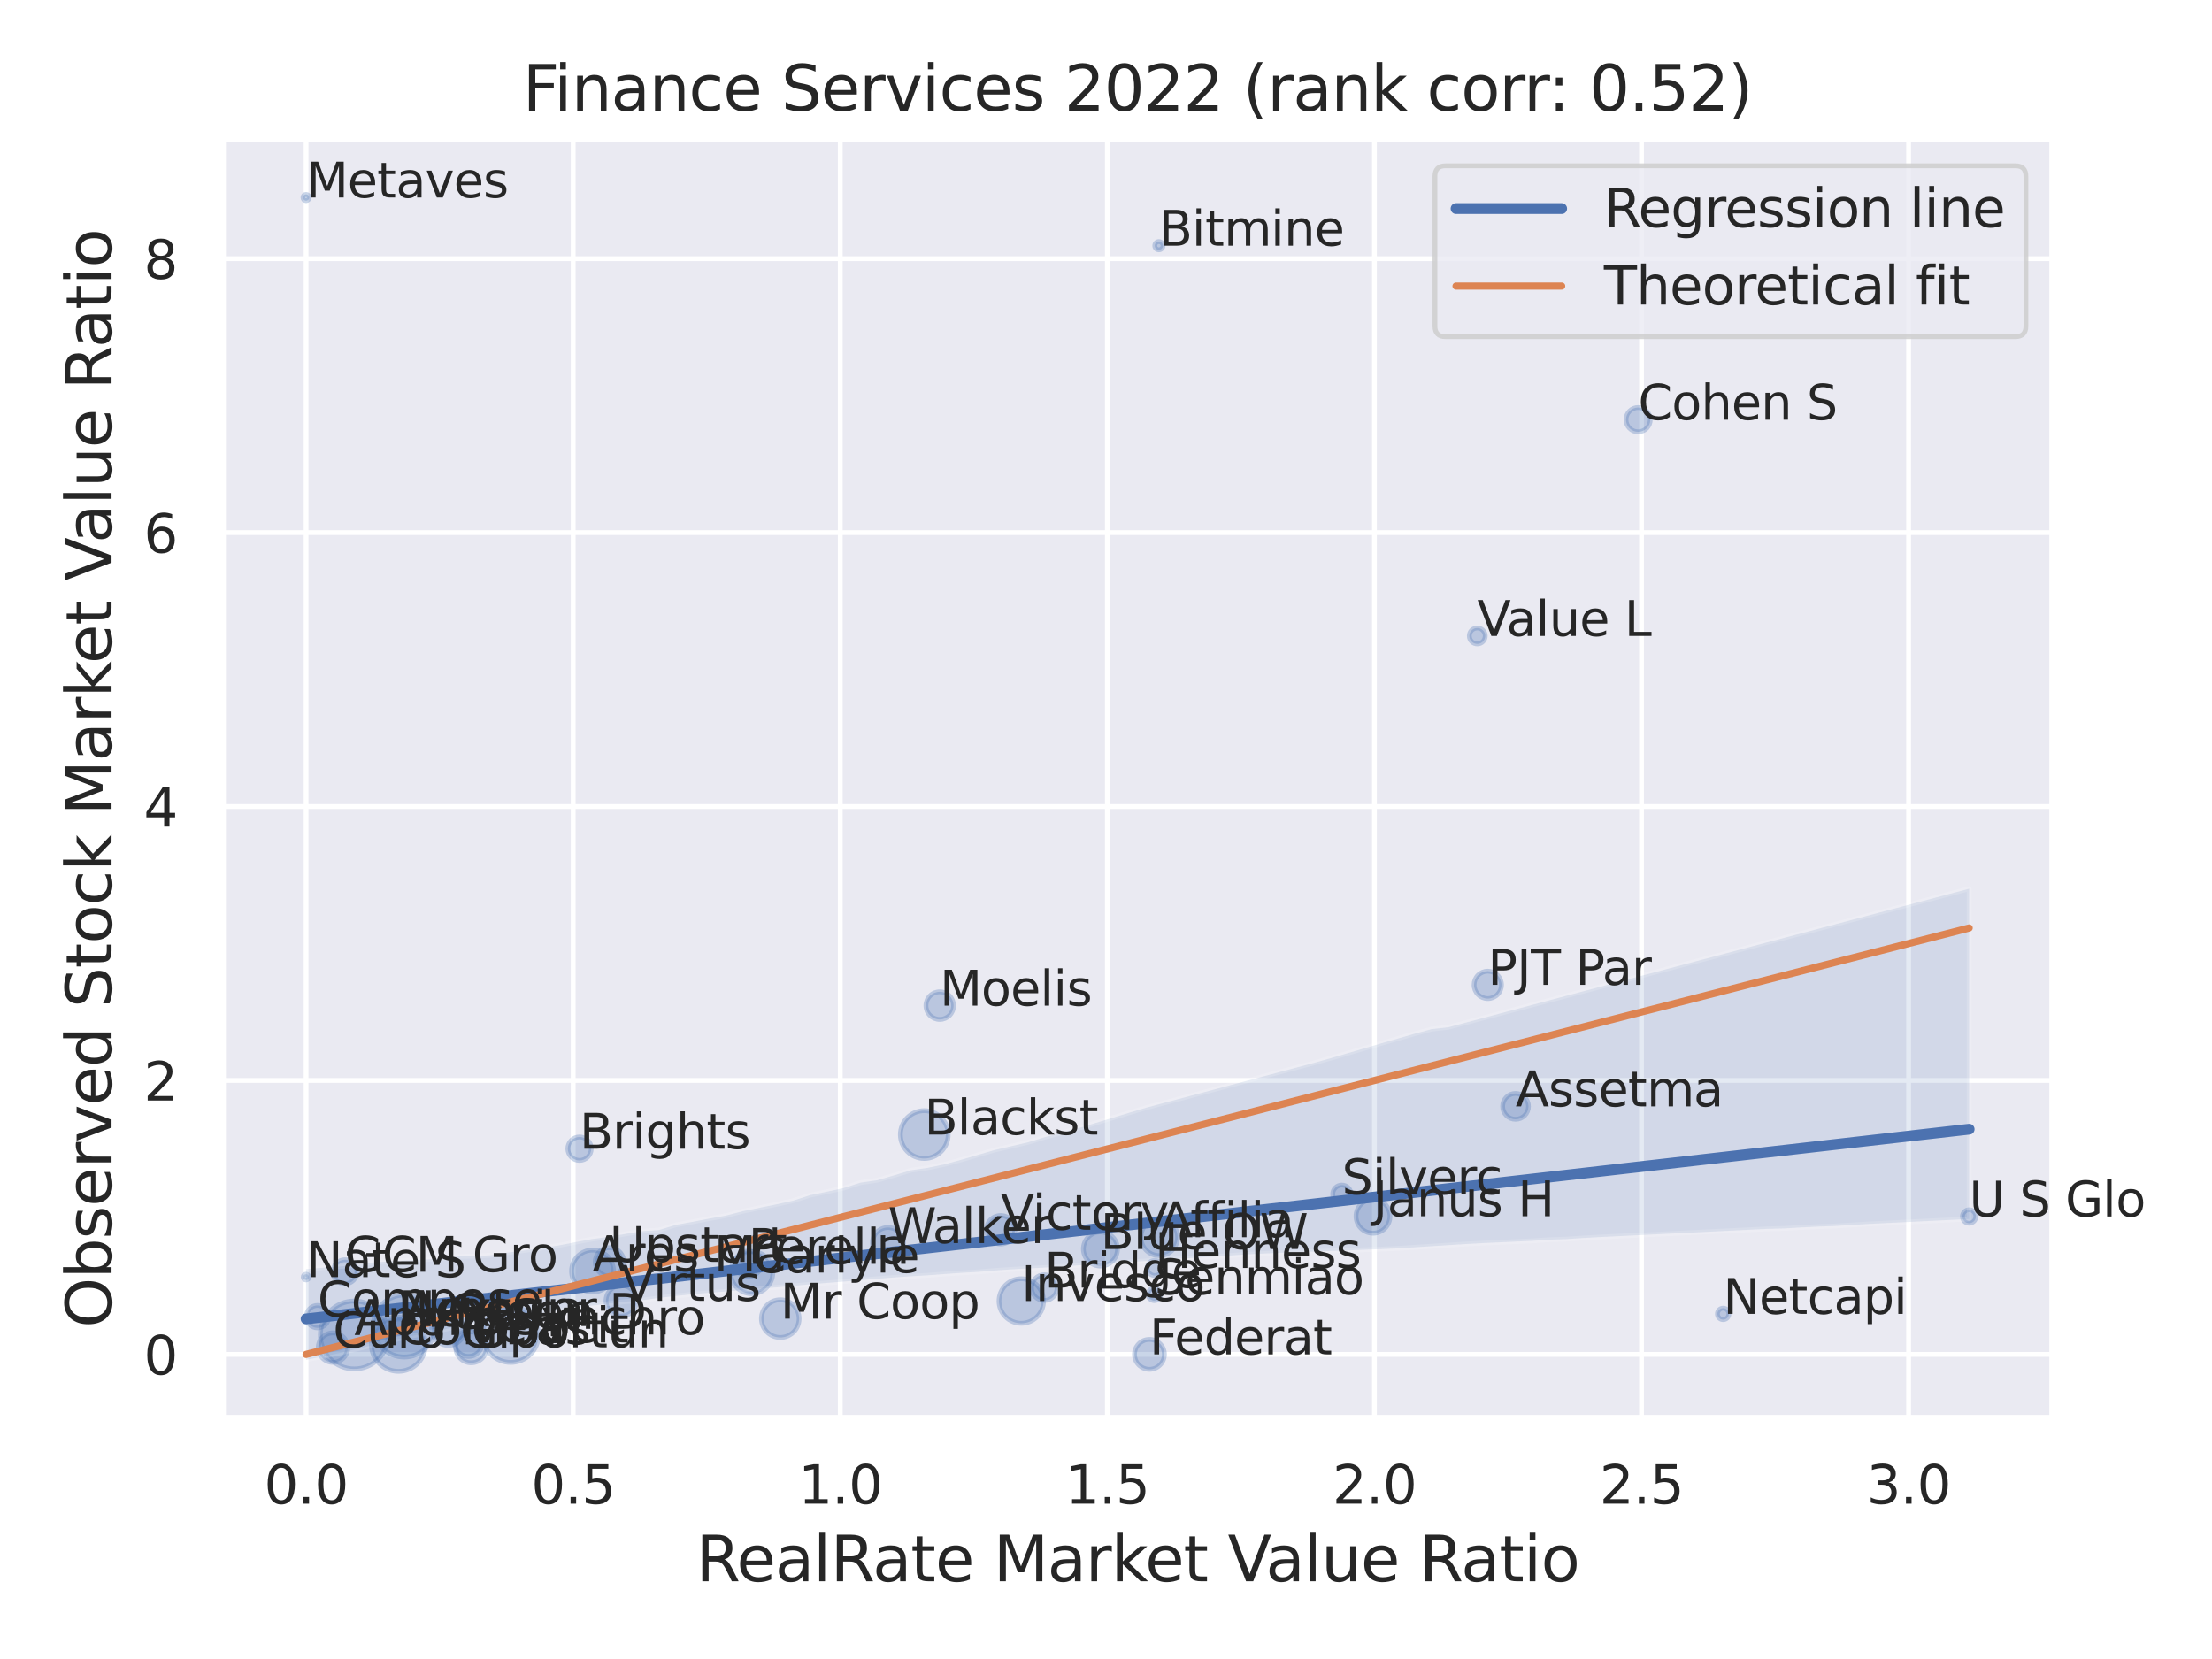 <?xml version="1.0" encoding="utf-8" standalone="no"?>
<!DOCTYPE svg PUBLIC "-//W3C//DTD SVG 1.1//EN"
  "http://www.w3.org/Graphics/SVG/1.1/DTD/svg11.dtd">
<svg xmlns:xlink="http://www.w3.org/1999/xlink" width="460.8pt" height="345.6pt" viewBox="0 0 460.8 345.6" xmlns="http://www.w3.org/2000/svg" version="1.1">
 <defs>
  <style type="text/css">*{stroke-linejoin: round; stroke-linecap: butt}</style>
 </defs>
 <g id="figure_1">
  <g id="patch_1">
   <path d="M 0 345.6 
L 460.8 345.6 
L 460.8 0 
L 0 0 
z
" style="fill: #ffffff"/>
  </g>
  <g id="axes_1">
   <g id="patch_2">
    <path d="M 46.44 295.38 
L 427.533 295.38 
L 427.533 29.04 
L 46.44 29.04 
z
" style="fill: #eaeaf2"/>
   </g>
   <g id="matplotlib.axis_1">
    <g id="xtick_1">
     <g id="line2d_1">
      <path d="M 63.762 295.38 
L 63.762 29.04 
" clip-path="url(#p7d0edf8e51)" style="fill: none; stroke: #ffffff; stroke-linecap: round"/>
     </g>
     <g id="text_1">
      <!-- 0.0 -->
      <g style="fill: #262626" transform="translate(55.016 313.238) scale(0.11 -0.11)">
       <defs>
        <path id="DejaVuSans-30" d="M 2034 4250 
Q 1547 4250 1301 3770 
Q 1056 3291 1056 2328 
Q 1056 1369 1301 889 
Q 1547 409 2034 409 
Q 2525 409 2770 889 
Q 3016 1369 3016 2328 
Q 3016 3291 2770 3770 
Q 2525 4250 2034 4250 
z
M 2034 4750 
Q 2819 4750 3233 4129 
Q 3647 3509 3647 2328 
Q 3647 1150 3233 529 
Q 2819 -91 2034 -91 
Q 1250 -91 836 529 
Q 422 1150 422 2328 
Q 422 3509 836 4129 
Q 1250 4750 2034 4750 
z
" transform="scale(0.016)"/>
        <path id="DejaVuSans-2e" d="M 684 794 
L 1344 794 
L 1344 0 
L 684 0 
L 684 794 
z
" transform="scale(0.016)"/>
       </defs>
       <use xlink:href="#DejaVuSans-30"/>
       <use xlink:href="#DejaVuSans-2e" x="63.623"/>
       <use xlink:href="#DejaVuSans-30" x="95.41"/>
      </g>
     </g>
    </g>
    <g id="xtick_2">
     <g id="line2d_2">
      <path d="M 119.402 295.38 
L 119.402 29.04 
" clip-path="url(#p7d0edf8e51)" style="fill: none; stroke: #ffffff; stroke-linecap: round"/>
     </g>
     <g id="text_2">
      <!-- 0.5 -->
      <g style="fill: #262626" transform="translate(110.655 313.238) scale(0.11 -0.11)">
       <defs>
        <path id="DejaVuSans-35" d="M 691 4666 
L 3169 4666 
L 3169 4134 
L 1269 4134 
L 1269 2991 
Q 1406 3038 1543 3061 
Q 1681 3084 1819 3084 
Q 2600 3084 3056 2656 
Q 3513 2228 3513 1497 
Q 3513 744 3044 326 
Q 2575 -91 1722 -91 
Q 1428 -91 1123 -41 
Q 819 9 494 109 
L 494 744 
Q 775 591 1075 516 
Q 1375 441 1709 441 
Q 2250 441 2565 725 
Q 2881 1009 2881 1497 
Q 2881 1984 2565 2268 
Q 2250 2553 1709 2553 
Q 1456 2553 1204 2497 
Q 953 2441 691 2322 
L 691 4666 
z
" transform="scale(0.016)"/>
       </defs>
       <use xlink:href="#DejaVuSans-30"/>
       <use xlink:href="#DejaVuSans-2e" x="63.623"/>
       <use xlink:href="#DejaVuSans-35" x="95.41"/>
      </g>
     </g>
    </g>
    <g id="xtick_3">
     <g id="line2d_3">
      <path d="M 175.041 295.38 
L 175.041 29.04 
" clip-path="url(#p7d0edf8e51)" style="fill: none; stroke: #ffffff; stroke-linecap: round"/>
     </g>
     <g id="text_3">
      <!-- 1.0 -->
      <g style="fill: #262626" transform="translate(166.294 313.238) scale(0.11 -0.11)">
       <defs>
        <path id="DejaVuSans-31" d="M 794 531 
L 1825 531 
L 1825 4091 
L 703 3866 
L 703 4441 
L 1819 4666 
L 2450 4666 
L 2450 531 
L 3481 531 
L 3481 0 
L 794 0 
L 794 531 
z
" transform="scale(0.016)"/>
       </defs>
       <use xlink:href="#DejaVuSans-31"/>
       <use xlink:href="#DejaVuSans-2e" x="63.623"/>
       <use xlink:href="#DejaVuSans-30" x="95.41"/>
      </g>
     </g>
    </g>
    <g id="xtick_4">
     <g id="line2d_4">
      <path d="M 230.68 295.38 
L 230.68 29.04 
" clip-path="url(#p7d0edf8e51)" style="fill: none; stroke: #ffffff; stroke-linecap: round"/>
     </g>
     <g id="text_4">
      <!-- 1.5 -->
      <g style="fill: #262626" transform="translate(221.933 313.238) scale(0.11 -0.11)">
       <use xlink:href="#DejaVuSans-31"/>
       <use xlink:href="#DejaVuSans-2e" x="63.623"/>
       <use xlink:href="#DejaVuSans-35" x="95.41"/>
      </g>
     </g>
    </g>
    <g id="xtick_5">
     <g id="line2d_5">
      <path d="M 286.319 295.38 
L 286.319 29.04 
" clip-path="url(#p7d0edf8e51)" style="fill: none; stroke: #ffffff; stroke-linecap: round"/>
     </g>
     <g id="text_5">
      <!-- 2.0 -->
      <g style="fill: #262626" transform="translate(277.572 313.238) scale(0.11 -0.11)">
       <defs>
        <path id="DejaVuSans-32" d="M 1228 531 
L 3431 531 
L 3431 0 
L 469 0 
L 469 531 
Q 828 903 1448 1529 
Q 2069 2156 2228 2338 
Q 2531 2678 2651 2914 
Q 2772 3150 2772 3378 
Q 2772 3750 2511 3984 
Q 2250 4219 1831 4219 
Q 1534 4219 1204 4116 
Q 875 4013 500 3803 
L 500 4441 
Q 881 4594 1212 4672 
Q 1544 4750 1819 4750 
Q 2544 4750 2975 4387 
Q 3406 4025 3406 3419 
Q 3406 3131 3298 2873 
Q 3191 2616 2906 2266 
Q 2828 2175 2409 1742 
Q 1991 1309 1228 531 
z
" transform="scale(0.016)"/>
       </defs>
       <use xlink:href="#DejaVuSans-32"/>
       <use xlink:href="#DejaVuSans-2e" x="63.623"/>
       <use xlink:href="#DejaVuSans-30" x="95.41"/>
      </g>
     </g>
    </g>
    <g id="xtick_6">
     <g id="line2d_6">
      <path d="M 341.958 295.38 
L 341.958 29.04 
" clip-path="url(#p7d0edf8e51)" style="fill: none; stroke: #ffffff; stroke-linecap: round"/>
     </g>
     <g id="text_6">
      <!-- 2.5 -->
      <g style="fill: #262626" transform="translate(333.212 313.238) scale(0.11 -0.11)">
       <use xlink:href="#DejaVuSans-32"/>
       <use xlink:href="#DejaVuSans-2e" x="63.623"/>
       <use xlink:href="#DejaVuSans-35" x="95.41"/>
      </g>
     </g>
    </g>
    <g id="xtick_7">
     <g id="line2d_7">
      <path d="M 397.597 295.38 
L 397.597 29.04 
" clip-path="url(#p7d0edf8e51)" style="fill: none; stroke: #ffffff; stroke-linecap: round"/>
     </g>
     <g id="text_7">
      <!-- 3.0 -->
      <g style="fill: #262626" transform="translate(388.851 313.238) scale(0.11 -0.11)">
       <defs>
        <path id="DejaVuSans-33" d="M 2597 2516 
Q 3050 2419 3304 2112 
Q 3559 1806 3559 1356 
Q 3559 666 3084 287 
Q 2609 -91 1734 -91 
Q 1441 -91 1130 -33 
Q 819 25 488 141 
L 488 750 
Q 750 597 1062 519 
Q 1375 441 1716 441 
Q 2309 441 2620 675 
Q 2931 909 2931 1356 
Q 2931 1769 2642 2001 
Q 2353 2234 1838 2234 
L 1294 2234 
L 1294 2753 
L 1863 2753 
Q 2328 2753 2575 2939 
Q 2822 3125 2822 3475 
Q 2822 3834 2567 4026 
Q 2313 4219 1838 4219 
Q 1578 4219 1281 4162 
Q 984 4106 628 3988 
L 628 4550 
Q 988 4650 1302 4700 
Q 1616 4750 1894 4750 
Q 2613 4750 3031 4423 
Q 3450 4097 3450 3541 
Q 3450 3153 3228 2886 
Q 3006 2619 2597 2516 
z
" transform="scale(0.016)"/>
       </defs>
       <use xlink:href="#DejaVuSans-33"/>
       <use xlink:href="#DejaVuSans-2e" x="63.623"/>
       <use xlink:href="#DejaVuSans-30" x="95.41"/>
      </g>
     </g>
    </g>
    <g id="text_8">
     <!-- RealRate Market Value Ratio -->
     <g style="fill: #262626" transform="translate(145 329.404) scale(0.13 -0.13)">
      <defs>
       <path id="DejaVuSans-52" d="M 2841 2188 
Q 3044 2119 3236 1894 
Q 3428 1669 3622 1275 
L 4263 0 
L 3584 0 
L 2988 1197 
Q 2756 1666 2539 1819 
Q 2322 1972 1947 1972 
L 1259 1972 
L 1259 0 
L 628 0 
L 628 4666 
L 2053 4666 
Q 2853 4666 3247 4331 
Q 3641 3997 3641 3322 
Q 3641 2881 3436 2590 
Q 3231 2300 2841 2188 
z
M 1259 4147 
L 1259 2491 
L 2053 2491 
Q 2509 2491 2742 2702 
Q 2975 2913 2975 3322 
Q 2975 3731 2742 3939 
Q 2509 4147 2053 4147 
L 1259 4147 
z
" transform="scale(0.016)"/>
       <path id="DejaVuSans-65" d="M 3597 1894 
L 3597 1613 
L 953 1613 
Q 991 1019 1311 708 
Q 1631 397 2203 397 
Q 2534 397 2845 478 
Q 3156 559 3463 722 
L 3463 178 
Q 3153 47 2828 -22 
Q 2503 -91 2169 -91 
Q 1331 -91 842 396 
Q 353 884 353 1716 
Q 353 2575 817 3079 
Q 1281 3584 2069 3584 
Q 2775 3584 3186 3129 
Q 3597 2675 3597 1894 
z
M 3022 2063 
Q 3016 2534 2758 2815 
Q 2500 3097 2075 3097 
Q 1594 3097 1305 2825 
Q 1016 2553 972 2059 
L 3022 2063 
z
" transform="scale(0.016)"/>
       <path id="DejaVuSans-61" d="M 2194 1759 
Q 1497 1759 1228 1600 
Q 959 1441 959 1056 
Q 959 750 1161 570 
Q 1363 391 1709 391 
Q 2188 391 2477 730 
Q 2766 1069 2766 1631 
L 2766 1759 
L 2194 1759 
z
M 3341 1997 
L 3341 0 
L 2766 0 
L 2766 531 
Q 2569 213 2275 61 
Q 1981 -91 1556 -91 
Q 1019 -91 701 211 
Q 384 513 384 1019 
Q 384 1609 779 1909 
Q 1175 2209 1959 2209 
L 2766 2209 
L 2766 2266 
Q 2766 2663 2505 2880 
Q 2244 3097 1772 3097 
Q 1472 3097 1187 3025 
Q 903 2953 641 2809 
L 641 3341 
Q 956 3463 1253 3523 
Q 1550 3584 1831 3584 
Q 2591 3584 2966 3190 
Q 3341 2797 3341 1997 
z
" transform="scale(0.016)"/>
       <path id="DejaVuSans-6c" d="M 603 4863 
L 1178 4863 
L 1178 0 
L 603 0 
L 603 4863 
z
" transform="scale(0.016)"/>
       <path id="DejaVuSans-74" d="M 1172 4494 
L 1172 3500 
L 2356 3500 
L 2356 3053 
L 1172 3053 
L 1172 1153 
Q 1172 725 1289 603 
Q 1406 481 1766 481 
L 2356 481 
L 2356 0 
L 1766 0 
Q 1100 0 847 248 
Q 594 497 594 1153 
L 594 3053 
L 172 3053 
L 172 3500 
L 594 3500 
L 594 4494 
L 1172 4494 
z
" transform="scale(0.016)"/>
       <path id="DejaVuSans-20" transform="scale(0.016)"/>
       <path id="DejaVuSans-4d" d="M 628 4666 
L 1569 4666 
L 2759 1491 
L 3956 4666 
L 4897 4666 
L 4897 0 
L 4281 0 
L 4281 4097 
L 3078 897 
L 2444 897 
L 1241 4097 
L 1241 0 
L 628 0 
L 628 4666 
z
" transform="scale(0.016)"/>
       <path id="DejaVuSans-72" d="M 2631 2963 
Q 2534 3019 2420 3045 
Q 2306 3072 2169 3072 
Q 1681 3072 1420 2755 
Q 1159 2438 1159 1844 
L 1159 0 
L 581 0 
L 581 3500 
L 1159 3500 
L 1159 2956 
Q 1341 3275 1631 3429 
Q 1922 3584 2338 3584 
Q 2397 3584 2469 3576 
Q 2541 3569 2628 3553 
L 2631 2963 
z
" transform="scale(0.016)"/>
       <path id="DejaVuSans-6b" d="M 581 4863 
L 1159 4863 
L 1159 1991 
L 2875 3500 
L 3609 3500 
L 1753 1863 
L 3688 0 
L 2938 0 
L 1159 1709 
L 1159 0 
L 581 0 
L 581 4863 
z
" transform="scale(0.016)"/>
       <path id="DejaVuSans-56" d="M 1831 0 
L 50 4666 
L 709 4666 
L 2188 738 
L 3669 4666 
L 4325 4666 
L 2547 0 
L 1831 0 
z
" transform="scale(0.016)"/>
       <path id="DejaVuSans-75" d="M 544 1381 
L 544 3500 
L 1119 3500 
L 1119 1403 
Q 1119 906 1312 657 
Q 1506 409 1894 409 
Q 2359 409 2629 706 
Q 2900 1003 2900 1516 
L 2900 3500 
L 3475 3500 
L 3475 0 
L 2900 0 
L 2900 538 
Q 2691 219 2414 64 
Q 2138 -91 1772 -91 
Q 1169 -91 856 284 
Q 544 659 544 1381 
z
M 1991 3584 
L 1991 3584 
z
" transform="scale(0.016)"/>
       <path id="DejaVuSans-69" d="M 603 3500 
L 1178 3500 
L 1178 0 
L 603 0 
L 603 3500 
z
M 603 4863 
L 1178 4863 
L 1178 4134 
L 603 4134 
L 603 4863 
z
" transform="scale(0.016)"/>
       <path id="DejaVuSans-6f" d="M 1959 3097 
Q 1497 3097 1228 2736 
Q 959 2375 959 1747 
Q 959 1119 1226 758 
Q 1494 397 1959 397 
Q 2419 397 2687 759 
Q 2956 1122 2956 1747 
Q 2956 2369 2687 2733 
Q 2419 3097 1959 3097 
z
M 1959 3584 
Q 2709 3584 3137 3096 
Q 3566 2609 3566 1747 
Q 3566 888 3137 398 
Q 2709 -91 1959 -91 
Q 1206 -91 779 398 
Q 353 888 353 1747 
Q 353 2609 779 3096 
Q 1206 3584 1959 3584 
z
" transform="scale(0.016)"/>
      </defs>
      <use xlink:href="#DejaVuSans-52"/>
      <use xlink:href="#DejaVuSans-65" x="64.982"/>
      <use xlink:href="#DejaVuSans-61" x="126.506"/>
      <use xlink:href="#DejaVuSans-6c" x="187.785"/>
      <use xlink:href="#DejaVuSans-52" x="215.568"/>
      <use xlink:href="#DejaVuSans-61" x="282.801"/>
      <use xlink:href="#DejaVuSans-74" x="344.08"/>
      <use xlink:href="#DejaVuSans-65" x="383.289"/>
      <use xlink:href="#DejaVuSans-20" x="444.812"/>
      <use xlink:href="#DejaVuSans-4d" x="476.6"/>
      <use xlink:href="#DejaVuSans-61" x="562.879"/>
      <use xlink:href="#DejaVuSans-72" x="624.158"/>
      <use xlink:href="#DejaVuSans-6b" x="665.271"/>
      <use xlink:href="#DejaVuSans-65" x="719.557"/>
      <use xlink:href="#DejaVuSans-74" x="781.08"/>
      <use xlink:href="#DejaVuSans-20" x="820.289"/>
      <use xlink:href="#DejaVuSans-56" x="852.076"/>
      <use xlink:href="#DejaVuSans-61" x="912.734"/>
      <use xlink:href="#DejaVuSans-6c" x="974.014"/>
      <use xlink:href="#DejaVuSans-75" x="1001.797"/>
      <use xlink:href="#DejaVuSans-65" x="1065.176"/>
      <use xlink:href="#DejaVuSans-20" x="1126.699"/>
      <use xlink:href="#DejaVuSans-52" x="1158.486"/>
      <use xlink:href="#DejaVuSans-61" x="1225.719"/>
      <use xlink:href="#DejaVuSans-74" x="1286.998"/>
      <use xlink:href="#DejaVuSans-69" x="1326.207"/>
      <use xlink:href="#DejaVuSans-6f" x="1353.99"/>
     </g>
    </g>
   </g>
   <g id="matplotlib.axis_2">
    <g id="ytick_1">
     <g id="line2d_8">
      <path d="M 46.44 282.145 
L 427.533 282.145 
" clip-path="url(#p7d0edf8e51)" style="fill: none; stroke: #ffffff; stroke-linecap: round"/>
     </g>
     <g id="text_9">
      <!-- 0 -->
      <g style="fill: #262626" transform="translate(29.941 286.324) scale(0.11 -0.11)">
       <use xlink:href="#DejaVuSans-30"/>
      </g>
     </g>
    </g>
    <g id="ytick_2">
     <g id="line2d_9">
      <path d="M 46.44 225.08 
L 427.533 225.08 
" clip-path="url(#p7d0edf8e51)" style="fill: none; stroke: #ffffff; stroke-linecap: round"/>
     </g>
     <g id="text_10">
      <!-- 2 -->
      <g style="fill: #262626" transform="translate(29.941 229.259) scale(0.11 -0.11)">
       <use xlink:href="#DejaVuSans-32"/>
      </g>
     </g>
    </g>
    <g id="ytick_3">
     <g id="line2d_10">
      <path d="M 46.44 168.015 
L 427.533 168.015 
" clip-path="url(#p7d0edf8e51)" style="fill: none; stroke: #ffffff; stroke-linecap: round"/>
     </g>
     <g id="text_11">
      <!-- 4 -->
      <g style="fill: #262626" transform="translate(29.941 172.194) scale(0.11 -0.11)">
       <defs>
        <path id="DejaVuSans-34" d="M 2419 4116 
L 825 1625 
L 2419 1625 
L 2419 4116 
z
M 2253 4666 
L 3047 4666 
L 3047 1625 
L 3713 1625 
L 3713 1100 
L 3047 1100 
L 3047 0 
L 2419 0 
L 2419 1100 
L 313 1100 
L 313 1709 
L 2253 4666 
z
" transform="scale(0.016)"/>
       </defs>
       <use xlink:href="#DejaVuSans-34"/>
      </g>
     </g>
    </g>
    <g id="ytick_4">
     <g id="line2d_11">
      <path d="M 46.44 110.95 
L 427.533 110.95 
" clip-path="url(#p7d0edf8e51)" style="fill: none; stroke: #ffffff; stroke-linecap: round"/>
     </g>
     <g id="text_12">
      <!-- 6 -->
      <g style="fill: #262626" transform="translate(29.941 115.129) scale(0.11 -0.11)">
       <defs>
        <path id="DejaVuSans-36" d="M 2113 2584 
Q 1688 2584 1439 2293 
Q 1191 2003 1191 1497 
Q 1191 994 1439 701 
Q 1688 409 2113 409 
Q 2538 409 2786 701 
Q 3034 994 3034 1497 
Q 3034 2003 2786 2293 
Q 2538 2584 2113 2584 
z
M 3366 4563 
L 3366 3988 
Q 3128 4100 2886 4159 
Q 2644 4219 2406 4219 
Q 1781 4219 1451 3797 
Q 1122 3375 1075 2522 
Q 1259 2794 1537 2939 
Q 1816 3084 2150 3084 
Q 2853 3084 3261 2657 
Q 3669 2231 3669 1497 
Q 3669 778 3244 343 
Q 2819 -91 2113 -91 
Q 1303 -91 875 529 
Q 447 1150 447 2328 
Q 447 3434 972 4092 
Q 1497 4750 2381 4750 
Q 2619 4750 2861 4703 
Q 3103 4656 3366 4563 
z
" transform="scale(0.016)"/>
       </defs>
       <use xlink:href="#DejaVuSans-36"/>
      </g>
     </g>
    </g>
    <g id="ytick_5">
     <g id="line2d_12">
      <path d="M 46.44 53.885 
L 427.533 53.885 
" clip-path="url(#p7d0edf8e51)" style="fill: none; stroke: #ffffff; stroke-linecap: round"/>
     </g>
     <g id="text_13">
      <!-- 8 -->
      <g style="fill: #262626" transform="translate(29.941 58.064) scale(0.11 -0.11)">
       <defs>
        <path id="DejaVuSans-38" d="M 2034 2216 
Q 1584 2216 1326 1975 
Q 1069 1734 1069 1313 
Q 1069 891 1326 650 
Q 1584 409 2034 409 
Q 2484 409 2743 651 
Q 3003 894 3003 1313 
Q 3003 1734 2745 1975 
Q 2488 2216 2034 2216 
z
M 1403 2484 
Q 997 2584 770 2862 
Q 544 3141 544 3541 
Q 544 4100 942 4425 
Q 1341 4750 2034 4750 
Q 2731 4750 3128 4425 
Q 3525 4100 3525 3541 
Q 3525 3141 3298 2862 
Q 3072 2584 2669 2484 
Q 3125 2378 3379 2068 
Q 3634 1759 3634 1313 
Q 3634 634 3220 271 
Q 2806 -91 2034 -91 
Q 1263 -91 848 271 
Q 434 634 434 1313 
Q 434 1759 690 2068 
Q 947 2378 1403 2484 
z
M 1172 3481 
Q 1172 3119 1398 2916 
Q 1625 2713 2034 2713 
Q 2441 2713 2670 2916 
Q 2900 3119 2900 3481 
Q 2900 3844 2670 4047 
Q 2441 4250 2034 4250 
Q 1625 4250 1398 4047 
Q 1172 3844 1172 3481 
z
" transform="scale(0.016)"/>
       </defs>
       <use xlink:href="#DejaVuSans-38"/>
      </g>
     </g>
    </g>
    <g id="text_14">
     <!-- Observed Stock Market Value Ratio -->
     <g style="fill: #262626" transform="translate(23.238 276.612) rotate(-90) scale(0.13 -0.13)">
      <defs>
       <path id="DejaVuSans-4f" d="M 2522 4238 
Q 1834 4238 1429 3725 
Q 1025 3213 1025 2328 
Q 1025 1447 1429 934 
Q 1834 422 2522 422 
Q 3209 422 3611 934 
Q 4013 1447 4013 2328 
Q 4013 3213 3611 3725 
Q 3209 4238 2522 4238 
z
M 2522 4750 
Q 3503 4750 4090 4092 
Q 4678 3434 4678 2328 
Q 4678 1225 4090 567 
Q 3503 -91 2522 -91 
Q 1538 -91 948 565 
Q 359 1222 359 2328 
Q 359 3434 948 4092 
Q 1538 4750 2522 4750 
z
" transform="scale(0.016)"/>
       <path id="DejaVuSans-62" d="M 3116 1747 
Q 3116 2381 2855 2742 
Q 2594 3103 2138 3103 
Q 1681 3103 1420 2742 
Q 1159 2381 1159 1747 
Q 1159 1113 1420 752 
Q 1681 391 2138 391 
Q 2594 391 2855 752 
Q 3116 1113 3116 1747 
z
M 1159 2969 
Q 1341 3281 1617 3432 
Q 1894 3584 2278 3584 
Q 2916 3584 3314 3078 
Q 3713 2572 3713 1747 
Q 3713 922 3314 415 
Q 2916 -91 2278 -91 
Q 1894 -91 1617 61 
Q 1341 213 1159 525 
L 1159 0 
L 581 0 
L 581 4863 
L 1159 4863 
L 1159 2969 
z
" transform="scale(0.016)"/>
       <path id="DejaVuSans-73" d="M 2834 3397 
L 2834 2853 
Q 2591 2978 2328 3040 
Q 2066 3103 1784 3103 
Q 1356 3103 1142 2972 
Q 928 2841 928 2578 
Q 928 2378 1081 2264 
Q 1234 2150 1697 2047 
L 1894 2003 
Q 2506 1872 2764 1633 
Q 3022 1394 3022 966 
Q 3022 478 2636 193 
Q 2250 -91 1575 -91 
Q 1294 -91 989 -36 
Q 684 19 347 128 
L 347 722 
Q 666 556 975 473 
Q 1284 391 1588 391 
Q 1994 391 2212 530 
Q 2431 669 2431 922 
Q 2431 1156 2273 1281 
Q 2116 1406 1581 1522 
L 1381 1569 
Q 847 1681 609 1914 
Q 372 2147 372 2553 
Q 372 3047 722 3315 
Q 1072 3584 1716 3584 
Q 2034 3584 2315 3537 
Q 2597 3491 2834 3397 
z
" transform="scale(0.016)"/>
       <path id="DejaVuSans-76" d="M 191 3500 
L 800 3500 
L 1894 563 
L 2988 3500 
L 3597 3500 
L 2284 0 
L 1503 0 
L 191 3500 
z
" transform="scale(0.016)"/>
       <path id="DejaVuSans-64" d="M 2906 2969 
L 2906 4863 
L 3481 4863 
L 3481 0 
L 2906 0 
L 2906 525 
Q 2725 213 2448 61 
Q 2172 -91 1784 -91 
Q 1150 -91 751 415 
Q 353 922 353 1747 
Q 353 2572 751 3078 
Q 1150 3584 1784 3584 
Q 2172 3584 2448 3432 
Q 2725 3281 2906 2969 
z
M 947 1747 
Q 947 1113 1208 752 
Q 1469 391 1925 391 
Q 2381 391 2643 752 
Q 2906 1113 2906 1747 
Q 2906 2381 2643 2742 
Q 2381 3103 1925 3103 
Q 1469 3103 1208 2742 
Q 947 2381 947 1747 
z
" transform="scale(0.016)"/>
       <path id="DejaVuSans-53" d="M 3425 4513 
L 3425 3897 
Q 3066 4069 2747 4153 
Q 2428 4238 2131 4238 
Q 1616 4238 1336 4038 
Q 1056 3838 1056 3469 
Q 1056 3159 1242 3001 
Q 1428 2844 1947 2747 
L 2328 2669 
Q 3034 2534 3370 2195 
Q 3706 1856 3706 1288 
Q 3706 609 3251 259 
Q 2797 -91 1919 -91 
Q 1588 -91 1214 -16 
Q 841 59 441 206 
L 441 856 
Q 825 641 1194 531 
Q 1563 422 1919 422 
Q 2459 422 2753 634 
Q 3047 847 3047 1241 
Q 3047 1584 2836 1778 
Q 2625 1972 2144 2069 
L 1759 2144 
Q 1053 2284 737 2584 
Q 422 2884 422 3419 
Q 422 4038 858 4394 
Q 1294 4750 2059 4750 
Q 2388 4750 2728 4690 
Q 3069 4631 3425 4513 
z
" transform="scale(0.016)"/>
       <path id="DejaVuSans-63" d="M 3122 3366 
L 3122 2828 
Q 2878 2963 2633 3030 
Q 2388 3097 2138 3097 
Q 1578 3097 1268 2742 
Q 959 2388 959 1747 
Q 959 1106 1268 751 
Q 1578 397 2138 397 
Q 2388 397 2633 464 
Q 2878 531 3122 666 
L 3122 134 
Q 2881 22 2623 -34 
Q 2366 -91 2075 -91 
Q 1284 -91 818 406 
Q 353 903 353 1747 
Q 353 2603 823 3093 
Q 1294 3584 2113 3584 
Q 2378 3584 2631 3529 
Q 2884 3475 3122 3366 
z
" transform="scale(0.016)"/>
      </defs>
      <use xlink:href="#DejaVuSans-4f"/>
      <use xlink:href="#DejaVuSans-62" x="78.711"/>
      <use xlink:href="#DejaVuSans-73" x="142.188"/>
      <use xlink:href="#DejaVuSans-65" x="194.287"/>
      <use xlink:href="#DejaVuSans-72" x="255.811"/>
      <use xlink:href="#DejaVuSans-76" x="296.924"/>
      <use xlink:href="#DejaVuSans-65" x="356.104"/>
      <use xlink:href="#DejaVuSans-64" x="417.627"/>
      <use xlink:href="#DejaVuSans-20" x="481.104"/>
      <use xlink:href="#DejaVuSans-53" x="512.891"/>
      <use xlink:href="#DejaVuSans-74" x="576.367"/>
      <use xlink:href="#DejaVuSans-6f" x="615.576"/>
      <use xlink:href="#DejaVuSans-63" x="676.758"/>
      <use xlink:href="#DejaVuSans-6b" x="731.738"/>
      <use xlink:href="#DejaVuSans-20" x="789.648"/>
      <use xlink:href="#DejaVuSans-4d" x="821.436"/>
      <use xlink:href="#DejaVuSans-61" x="907.715"/>
      <use xlink:href="#DejaVuSans-72" x="968.994"/>
      <use xlink:href="#DejaVuSans-6b" x="1010.107"/>
      <use xlink:href="#DejaVuSans-65" x="1064.393"/>
      <use xlink:href="#DejaVuSans-74" x="1125.916"/>
      <use xlink:href="#DejaVuSans-20" x="1165.125"/>
      <use xlink:href="#DejaVuSans-56" x="1196.912"/>
      <use xlink:href="#DejaVuSans-61" x="1257.57"/>
      <use xlink:href="#DejaVuSans-6c" x="1318.85"/>
      <use xlink:href="#DejaVuSans-75" x="1346.633"/>
      <use xlink:href="#DejaVuSans-65" x="1410.012"/>
      <use xlink:href="#DejaVuSans-20" x="1471.535"/>
      <use xlink:href="#DejaVuSans-52" x="1503.322"/>
      <use xlink:href="#DejaVuSans-61" x="1570.555"/>
      <use xlink:href="#DejaVuSans-74" x="1631.834"/>
      <use xlink:href="#DejaVuSans-69" x="1671.043"/>
      <use xlink:href="#DejaVuSans-6f" x="1698.826"/>
     </g>
    </g>
   </g>
   <g id="PathCollection_1">
    <path d="M 307.746 134.133 
C 308.187 134.133 308.609 133.958 308.92 133.647 
C 309.231 133.336 309.406 132.914 309.406 132.474 
C 309.406 132.034 309.231 131.611 308.92 131.3 
C 308.609 130.989 308.187 130.814 307.746 130.814 
C 307.306 130.814 306.884 130.989 306.573 131.3 
C 306.262 131.611 306.087 132.034 306.087 132.474 
C 306.087 132.914 306.262 133.336 306.573 133.647 
C 306.884 133.958 307.306 134.133 307.746 134.133 
z
" clip-path="url(#p7d0edf8e51)" style="fill: #4c72b0; fill-opacity: 0.3; stroke: #4c72b0; stroke-opacity: 0.3"/>
    <path d="M 410.21 254.819 
C 410.582 254.819 410.939 254.671 411.202 254.408 
C 411.465 254.145 411.613 253.788 411.613 253.416 
C 411.613 253.044 411.465 252.687 411.202 252.424 
C 410.939 252.161 410.582 252.013 410.21 252.013 
C 409.838 252.013 409.482 252.161 409.219 252.424 
C 408.956 252.687 408.808 253.044 408.808 253.416 
C 408.808 253.788 408.956 254.145 409.219 254.408 
C 409.482 254.671 409.838 254.819 410.21 254.819 
z
" clip-path="url(#p7d0edf8e51)" style="fill: #4c72b0; fill-opacity: 0.3; stroke: #4c72b0; stroke-opacity: 0.3"/>
    <path d="M 84.203 282.692 
C 85.916 282.692 87.559 282.011 88.77 280.8 
C 89.982 279.589 90.662 277.946 90.662 276.233 
C 90.662 274.52 89.982 272.877 88.77 271.665 
C 87.559 270.454 85.916 269.774 84.203 269.774 
C 82.49 269.774 80.847 270.454 79.636 271.665 
C 78.425 272.877 77.744 274.52 77.744 276.233 
C 77.744 277.946 78.425 279.589 79.636 280.8 
C 80.847 282.011 82.49 282.692 84.203 282.692 
z
" clip-path="url(#p7d0edf8e51)" style="fill: #4c72b0; fill-opacity: 0.3; stroke: #4c72b0; stroke-opacity: 0.3"/>
    <path d="M 129.423 274.172 
C 130.269 274.172 131.08 273.836 131.678 273.238 
C 132.276 272.64 132.612 271.829 132.612 270.983 
C 132.612 270.137 132.276 269.326 131.678 268.728 
C 131.08 268.13 130.269 267.794 129.423 267.794 
C 128.578 267.794 127.766 268.13 127.168 268.728 
C 126.57 269.326 126.234 270.137 126.234 270.983 
C 126.234 271.829 126.57 272.64 127.168 273.238 
C 127.766 273.836 128.578 274.172 129.423 274.172 
z
" clip-path="url(#p7d0edf8e51)" style="fill: #4c72b0; fill-opacity: 0.3; stroke: #4c72b0; stroke-opacity: 0.3"/>
    <path d="M 212.75 275.664 
C 213.98 275.664 215.16 275.175 216.03 274.305 
C 216.9 273.435 217.389 272.255 217.389 271.025 
C 217.389 269.795 216.9 268.614 216.03 267.744 
C 215.16 266.874 213.98 266.386 212.75 266.386 
C 211.519 266.386 210.339 266.874 209.469 267.744 
C 208.599 268.614 208.11 269.795 208.11 271.025 
C 208.11 272.255 208.599 273.435 209.469 274.305 
C 210.339 275.175 211.519 275.664 212.75 275.664 
z
" clip-path="url(#p7d0edf8e51)" style="fill: #4c72b0; fill-opacity: 0.3; stroke: #4c72b0; stroke-opacity: 0.3"/>
    <path d="M 63.762 41.8 
C 63.936 41.8 64.102 41.731 64.225 41.608 
C 64.347 41.486 64.416 41.32 64.416 41.146 
C 64.416 40.973 64.347 40.807 64.225 40.684 
C 64.102 40.562 63.936 40.493 63.762 40.493 
C 63.589 40.493 63.423 40.562 63.3 40.684 
C 63.178 40.807 63.109 40.973 63.109 41.146 
C 63.109 41.32 63.178 41.486 63.3 41.608 
C 63.423 41.731 63.589 41.8 63.762 41.8 
z
" clip-path="url(#p7d0edf8e51)" style="fill: #4c72b0; fill-opacity: 0.3; stroke: #4c72b0; stroke-opacity: 0.3"/>
    <path d="M 162.547 278.62 
C 163.588 278.62 164.586 278.207 165.322 277.471 
C 166.058 276.735 166.472 275.736 166.472 274.696 
C 166.472 273.655 166.058 272.656 165.322 271.92 
C 164.586 271.184 163.588 270.771 162.547 270.771 
C 161.506 270.771 160.507 271.184 159.771 271.92 
C 159.035 272.656 158.622 273.655 158.622 274.696 
C 158.622 275.736 159.035 276.735 159.771 277.471 
C 160.507 278.207 161.506 278.62 162.547 278.62 
z
" clip-path="url(#p7d0edf8e51)" style="fill: #4c72b0; fill-opacity: 0.3; stroke: #4c72b0; stroke-opacity: 0.3"/>
    <path d="M 241.487 261.567 
C 242.503 261.567 243.477 261.163 244.196 260.445 
C 244.914 259.726 245.318 258.752 245.318 257.736 
C 245.318 256.72 244.914 255.745 244.196 255.027 
C 243.477 254.308 242.503 253.905 241.487 253.905 
C 240.471 253.905 239.496 254.308 238.778 255.027 
C 238.059 255.745 237.656 256.72 237.656 257.736 
C 237.656 258.752 238.059 259.726 238.778 260.445 
C 239.496 261.163 240.471 261.567 241.487 261.567 
z
" clip-path="url(#p7d0edf8e51)" style="fill: #4c72b0; fill-opacity: 0.3; stroke: #4c72b0; stroke-opacity: 0.3"/>
    <path d="M 239.448 285.254 
C 240.274 285.254 241.066 284.926 241.651 284.341 
C 242.235 283.757 242.563 282.965 242.563 282.139 
C 242.563 281.312 242.235 280.52 241.651 279.936 
C 241.066 279.352 240.274 279.023 239.448 279.023 
C 238.622 279.023 237.829 279.352 237.245 279.936 
C 236.661 280.52 236.333 281.312 236.333 282.139 
C 236.333 282.965 236.661 283.757 237.245 284.341 
C 237.829 284.926 238.622 285.254 239.448 285.254 
z
" clip-path="url(#p7d0edf8e51)" style="fill: #4c72b0; fill-opacity: 0.3; stroke: #4c72b0; stroke-opacity: 0.3"/>
    <path d="M 240.568 265.72 
C 240.988 265.72 241.39 265.553 241.687 265.256 
C 241.984 264.959 242.15 264.557 242.15 264.137 
C 242.15 263.718 241.984 263.315 241.687 263.018 
C 241.39 262.722 240.988 262.555 240.568 262.555 
C 240.148 262.555 239.746 262.722 239.449 263.018 
C 239.152 263.315 238.986 263.718 238.986 264.137 
C 238.986 264.557 239.152 264.959 239.449 265.256 
C 239.746 265.553 240.148 265.72 240.568 265.72 
z
" clip-path="url(#p7d0edf8e51)" style="fill: #4c72b0; fill-opacity: 0.3; stroke: #4c72b0; stroke-opacity: 0.3"/>
    <path d="M 123.443 269.161 
C 124.602 269.161 125.714 268.701 126.534 267.881 
C 127.353 267.061 127.814 265.95 127.814 264.79 
C 127.814 263.631 127.353 262.52 126.534 261.7 
C 125.714 260.88 124.602 260.42 123.443 260.42 
C 122.284 260.42 121.172 260.88 120.353 261.7 
C 119.533 262.52 119.073 263.631 119.073 264.79 
C 119.073 265.95 119.533 267.061 120.353 267.881 
C 121.172 268.701 122.284 269.161 123.443 269.161 
z
" clip-path="url(#p7d0edf8e51)" style="fill: #4c72b0; fill-opacity: 0.3; stroke: #4c72b0; stroke-opacity: 0.3"/>
    <path d="M 286.025 256.904 
C 286.964 256.904 287.865 256.531 288.529 255.867 
C 289.194 255.202 289.567 254.301 289.567 253.362 
C 289.567 252.422 289.194 251.521 288.529 250.857 
C 287.865 250.193 286.964 249.82 286.025 249.82 
C 285.085 249.82 284.184 250.193 283.52 250.857 
C 282.856 251.521 282.482 252.422 282.482 253.362 
C 282.482 254.301 282.856 255.202 283.52 255.867 
C 284.184 256.531 285.085 256.904 286.025 256.904 
z
" clip-path="url(#p7d0edf8e51)" style="fill: #4c72b0; fill-opacity: 0.3; stroke: #4c72b0; stroke-opacity: 0.3"/>
    <path d="M 341.253 89.952 
C 341.924 89.952 342.567 89.686 343.041 89.211 
C 343.516 88.737 343.782 88.093 343.782 87.423 
C 343.782 86.752 343.516 86.108 343.041 85.634 
C 342.567 85.16 341.924 84.893 341.253 84.893 
C 340.582 84.893 339.938 85.16 339.464 85.634 
C 338.99 86.108 338.723 86.752 338.723 87.423 
C 338.723 88.093 338.99 88.737 339.464 89.211 
C 339.938 89.686 340.582 89.952 341.253 89.952 
z
" clip-path="url(#p7d0edf8e51)" style="fill: #4c72b0; fill-opacity: 0.3; stroke: #4c72b0; stroke-opacity: 0.3"/>
    <path d="M 83.053 277.789 
C 83.457 277.789 83.844 277.628 84.13 277.342 
C 84.416 277.057 84.576 276.669 84.576 276.265 
C 84.576 275.861 84.416 275.474 84.13 275.188 
C 83.844 274.902 83.457 274.742 83.053 274.742 
C 82.649 274.742 82.261 274.902 81.976 275.188 
C 81.69 275.474 81.53 275.861 81.53 276.265 
C 81.53 276.669 81.69 277.057 81.976 277.342 
C 82.261 277.628 82.649 277.789 83.053 277.789 
z
" clip-path="url(#p7d0edf8e51)" style="fill: #4c72b0; fill-opacity: 0.3; stroke: #4c72b0; stroke-opacity: 0.3"/>
    <path d="M 93.401 280.265 
C 94.318 280.265 95.198 279.9 95.846 279.252 
C 96.495 278.604 96.859 277.724 96.859 276.807 
C 96.859 275.89 96.495 275.01 95.846 274.362 
C 95.198 273.714 94.318 273.349 93.401 273.349 
C 92.484 273.349 91.605 273.714 90.956 274.362 
C 90.308 275.01 89.944 275.89 89.944 276.807 
C 89.944 277.724 90.308 278.604 90.956 279.252 
C 91.605 279.9 92.484 280.265 93.401 280.265 
z
" clip-path="url(#p7d0edf8e51)" style="fill: #4c72b0; fill-opacity: 0.3; stroke: #4c72b0; stroke-opacity: 0.3"/>
    <path d="M 192.544 241.329 
C 193.865 241.329 195.131 240.804 196.065 239.87 
C 196.999 238.936 197.524 237.67 197.524 236.349 
C 197.524 235.029 196.999 233.762 196.065 232.828 
C 195.131 231.894 193.865 231.37 192.544 231.37 
C 191.224 231.37 189.957 231.894 189.023 232.828 
C 188.09 233.762 187.565 235.029 187.565 236.349 
C 187.565 237.67 188.09 238.936 189.023 239.87 
C 189.957 240.804 191.224 241.329 192.544 241.329 
z
" clip-path="url(#p7d0edf8e51)" style="fill: #4c72b0; fill-opacity: 0.3; stroke: #4c72b0; stroke-opacity: 0.3"/>
    <path d="M 63.762 266.647 
C 63.923 266.647 64.076 266.584 64.189 266.47 
C 64.303 266.357 64.366 266.204 64.366 266.044 
C 64.366 265.883 64.303 265.73 64.189 265.617 
C 64.076 265.503 63.923 265.44 63.762 265.44 
C 63.602 265.44 63.449 265.503 63.335 265.617 
C 63.222 265.73 63.159 265.883 63.159 266.044 
C 63.159 266.204 63.222 266.357 63.335 266.47 
C 63.449 266.584 63.602 266.647 63.762 266.647 
z
" clip-path="url(#p7d0edf8e51)" style="fill: #4c72b0; fill-opacity: 0.3; stroke: #4c72b0; stroke-opacity: 0.3"/>
    <path d="M 358.963 274.903 
C 359.281 274.903 359.585 274.777 359.81 274.553 
C 360.034 274.328 360.16 274.024 360.16 273.706 
C 360.16 273.389 360.034 273.084 359.81 272.86 
C 359.585 272.635 359.281 272.509 358.963 272.509 
C 358.646 272.509 358.341 272.635 358.117 272.86 
C 357.892 273.084 357.766 273.389 357.766 273.706 
C 357.766 274.024 357.892 274.328 358.117 274.553 
C 358.341 274.777 358.646 274.903 358.963 274.903 
z
" clip-path="url(#p7d0edf8e51)" style="fill: #4c72b0; fill-opacity: 0.3; stroke: #4c72b0; stroke-opacity: 0.3"/>
    <path d="M 184.988 262.206 
C 185.849 262.206 186.675 261.864 187.284 261.255 
C 187.893 260.646 188.236 259.82 188.236 258.958 
C 188.236 258.097 187.893 257.271 187.284 256.662 
C 186.675 256.052 185.849 255.71 184.988 255.71 
C 184.126 255.71 183.3 256.052 182.691 256.662 
C 182.082 257.271 181.74 258.097 181.74 258.958 
C 181.74 259.82 182.082 260.646 182.691 261.255 
C 183.3 261.864 184.126 262.206 184.988 262.206 
z
" clip-path="url(#p7d0edf8e51)" style="fill: #4c72b0; fill-opacity: 0.3; stroke: #4c72b0; stroke-opacity: 0.3"/>
    <path d="M 156.605 269.494 
C 157.769 269.494 158.886 269.031 159.709 268.208 
C 160.533 267.385 160.995 266.268 160.995 265.103 
C 160.995 263.939 160.533 262.822 159.709 261.999 
C 158.886 261.175 157.769 260.713 156.605 260.713 
C 155.44 260.713 154.323 261.175 153.5 261.999 
C 152.677 262.822 152.214 263.939 152.214 265.103 
C 152.214 266.268 152.677 267.385 153.5 268.208 
C 154.323 269.031 155.44 269.494 156.605 269.494 
z
" clip-path="url(#p7d0edf8e51)" style="fill: #4c72b0; fill-opacity: 0.3; stroke: #4c72b0; stroke-opacity: 0.3"/>
    <path d="M 98.161 283.891 
C 99.014 283.891 99.833 283.552 100.436 282.949 
C 101.04 282.345 101.379 281.527 101.379 280.673 
C 101.379 279.82 101.04 279.001 100.436 278.398 
C 99.833 277.794 99.014 277.455 98.161 277.455 
C 97.307 277.455 96.489 277.794 95.885 278.398 
C 95.282 279.001 94.943 279.82 94.943 280.673 
C 94.943 281.527 95.282 282.345 95.885 282.949 
C 96.489 283.552 97.307 283.891 98.161 283.891 
z
" clip-path="url(#p7d0edf8e51)" style="fill: #4c72b0; fill-opacity: 0.3; stroke: #4c72b0; stroke-opacity: 0.3"/>
    <path d="M 279.53 250.685 
C 280.036 250.685 280.521 250.484 280.878 250.127 
C 281.236 249.769 281.437 249.284 281.437 248.778 
C 281.437 248.273 281.236 247.787 280.878 247.43 
C 280.521 247.072 280.036 246.871 279.53 246.871 
C 279.024 246.871 278.539 247.072 278.181 247.43 
C 277.824 247.787 277.623 248.273 277.623 248.778 
C 277.623 249.284 277.824 249.769 278.181 250.127 
C 278.539 250.484 279.024 250.685 279.53 250.685 
z
" clip-path="url(#p7d0edf8e51)" style="fill: #4c72b0; fill-opacity: 0.3; stroke: #4c72b0; stroke-opacity: 0.3"/>
    <path d="M 208.462 259.145 
C 209.248 259.145 210.002 258.833 210.558 258.277 
C 211.113 257.722 211.425 256.968 211.425 256.182 
C 211.425 255.396 211.113 254.643 210.558 254.087 
C 210.002 253.531 209.248 253.219 208.462 253.219 
C 207.677 253.219 206.923 253.531 206.367 254.087 
C 205.812 254.643 205.499 255.396 205.499 256.182 
C 205.499 256.968 205.812 257.722 206.367 258.277 
C 206.923 258.833 207.677 259.145 208.462 259.145 
z
" clip-path="url(#p7d0edf8e51)" style="fill: #4c72b0; fill-opacity: 0.3; stroke: #4c72b0; stroke-opacity: 0.3"/>
    <path d="M 315.715 233.164 
C 316.429 233.164 317.113 232.88 317.618 232.375 
C 318.123 231.87 318.407 231.186 318.407 230.472 
C 318.407 229.758 318.123 229.073 317.618 228.568 
C 317.113 228.063 316.429 227.779 315.715 227.779 
C 315.001 227.779 314.316 228.063 313.811 228.568 
C 313.306 229.073 313.023 229.758 313.023 230.472 
C 313.023 231.186 313.306 231.87 313.811 232.375 
C 314.316 232.88 315.001 233.164 315.715 233.164 
z
" clip-path="url(#p7d0edf8e51)" style="fill: #4c72b0; fill-opacity: 0.3; stroke: #4c72b0; stroke-opacity: 0.3"/>
    <path d="M 195.77 212.363 
C 196.533 212.363 197.265 212.06 197.805 211.521 
C 198.344 210.981 198.648 210.249 198.648 209.486 
C 198.648 208.723 198.344 207.991 197.805 207.451 
C 197.265 206.911 196.533 206.608 195.77 206.608 
C 195.007 206.608 194.275 206.911 193.735 207.451 
C 193.195 207.991 192.892 208.723 192.892 209.486 
C 192.892 210.249 193.195 210.981 193.735 211.521 
C 194.275 212.06 195.007 212.363 195.77 212.363 
z
" clip-path="url(#p7d0edf8e51)" style="fill: #4c72b0; fill-opacity: 0.3; stroke: #4c72b0; stroke-opacity: 0.3"/>
    <path d="M 106.377 283.814 
C 107.922 283.814 109.404 283.201 110.496 282.108 
C 111.588 281.016 112.202 279.534 112.202 277.989 
C 112.202 276.445 111.588 274.963 110.496 273.871 
C 109.404 272.778 107.922 272.164 106.377 272.164 
C 104.832 272.164 103.351 272.778 102.258 273.871 
C 101.166 274.963 100.552 276.445 100.552 277.989 
C 100.552 279.534 101.166 281.016 102.258 282.108 
C 103.351 283.201 104.832 283.814 106.377 283.814 
z
" clip-path="url(#p7d0edf8e51)" style="fill: #4c72b0; fill-opacity: 0.3; stroke: #4c72b0; stroke-opacity: 0.3"/>
    <path d="M 309.929 208.02 
C 310.686 208.02 311.412 207.719 311.948 207.184 
C 312.483 206.648 312.784 205.922 312.784 205.165 
C 312.784 204.407 312.483 203.681 311.948 203.146 
C 311.412 202.61 310.686 202.309 309.929 202.309 
C 309.172 202.309 308.445 202.61 307.91 203.146 
C 307.374 203.681 307.074 204.407 307.074 205.165 
C 307.074 205.922 307.374 206.648 307.91 207.184 
C 308.445 207.719 309.172 208.02 309.929 208.02 
z
" clip-path="url(#p7d0edf8e51)" style="fill: #4c72b0; fill-opacity: 0.3; stroke: #4c72b0; stroke-opacity: 0.3"/>
    <path d="M 126.966 265.853 
C 127.753 265.853 128.509 265.54 129.066 264.983 
C 129.623 264.426 129.936 263.671 129.936 262.883 
C 129.936 262.096 129.623 261.34 129.066 260.784 
C 128.509 260.227 127.753 259.914 126.966 259.914 
C 126.178 259.914 125.423 260.227 124.866 260.784 
C 124.309 261.34 123.996 262.096 123.996 262.883 
C 123.996 263.671 124.309 264.426 124.866 264.983 
C 125.423 265.54 126.178 265.853 126.966 265.853 
z
" clip-path="url(#p7d0edf8e51)" style="fill: #4c72b0; fill-opacity: 0.3; stroke: #4c72b0; stroke-opacity: 0.3"/>
    <path d="M 83.001 285.675 
C 84.497 285.675 85.932 285.08 86.99 284.023 
C 88.048 282.965 88.642 281.53 88.642 280.034 
C 88.642 278.538 88.048 277.103 86.99 276.045 
C 85.932 274.987 84.497 274.393 83.001 274.393 
C 81.505 274.393 80.07 274.987 79.013 276.045 
C 77.955 277.103 77.36 278.538 77.36 280.034 
C 77.36 281.53 77.955 282.965 79.013 284.023 
C 80.07 285.08 81.505 285.675 83.001 285.675 
z
" clip-path="url(#p7d0edf8e51)" style="fill: #4c72b0; fill-opacity: 0.3; stroke: #4c72b0; stroke-opacity: 0.3"/>
    <path d="M 97.588 282.566 
C 98.36 282.566 99.101 282.259 99.647 281.713 
C 100.193 281.167 100.5 280.426 100.5 279.653 
C 100.5 278.881 100.193 278.14 99.647 277.594 
C 99.101 277.048 98.36 276.741 97.588 276.741 
C 96.815 276.741 96.074 277.048 95.528 277.594 
C 94.982 278.14 94.675 278.881 94.675 279.653 
C 94.675 280.426 94.982 281.167 95.528 281.713 
C 96.074 282.259 96.815 282.566 97.588 282.566 
z
" clip-path="url(#p7d0edf8e51)" style="fill: #4c72b0; fill-opacity: 0.3; stroke: #4c72b0; stroke-opacity: 0.3"/>
    <path d="M 240.465 270.943 
C 240.81 270.943 241.141 270.806 241.385 270.562 
C 241.629 270.318 241.767 269.987 241.767 269.642 
C 241.767 269.297 241.629 268.966 241.385 268.721 
C 241.141 268.477 240.81 268.34 240.465 268.34 
C 240.12 268.34 239.789 268.477 239.545 268.721 
C 239.301 268.966 239.163 269.297 239.163 269.642 
C 239.163 269.987 239.301 270.318 239.545 270.562 
C 239.789 270.806 240.12 270.943 240.465 270.943 
z
" clip-path="url(#p7d0edf8e51)" style="fill: #4c72b0; fill-opacity: 0.3; stroke: #4c72b0; stroke-opacity: 0.3"/>
    <path d="M 69.365 283.805 
C 70.18 283.805 70.962 283.481 71.538 282.905 
C 72.114 282.329 72.438 281.547 72.438 280.732 
C 72.438 279.917 72.114 279.135 71.538 278.559 
C 70.962 277.983 70.18 277.659 69.365 277.659 
C 68.551 277.659 67.769 277.983 67.193 278.559 
C 66.616 279.135 66.293 279.917 66.293 280.732 
C 66.293 281.547 66.616 282.329 67.193 282.905 
C 67.769 283.481 68.551 283.805 69.365 283.805 
z
" clip-path="url(#p7d0edf8e51)" style="fill: #4c72b0; fill-opacity: 0.3; stroke: #4c72b0; stroke-opacity: 0.3"/>
    <path d="M 120.726 241.735 
C 121.374 241.735 121.996 241.477 122.454 241.019 
C 122.912 240.561 123.169 239.94 123.169 239.292 
C 123.169 238.644 122.912 238.023 122.454 237.565 
C 121.996 237.106 121.374 236.849 120.726 236.849 
C 120.078 236.849 119.457 237.106 118.999 237.565 
C 118.541 238.023 118.283 238.644 118.283 239.292 
C 118.283 239.94 118.541 240.561 118.999 241.019 
C 119.457 241.477 120.078 241.735 120.726 241.735 
z
" clip-path="url(#p7d0edf8e51)" style="fill: #4c72b0; fill-opacity: 0.3; stroke: #4c72b0; stroke-opacity: 0.3"/>
    <path d="M 155.883 265.975 
C 156.597 265.975 157.281 265.691 157.786 265.187 
C 158.29 264.682 158.574 263.998 158.574 263.284 
C 158.574 262.571 158.29 261.886 157.786 261.382 
C 157.281 260.877 156.597 260.594 155.883 260.594 
C 155.17 260.594 154.485 260.877 153.981 261.382 
C 153.476 261.886 153.193 262.571 153.193 263.284 
C 153.193 263.998 153.476 264.682 153.981 265.187 
C 154.485 265.691 155.17 265.975 155.883 265.975 
z
" clip-path="url(#p7d0edf8e51)" style="fill: #4c72b0; fill-opacity: 0.3; stroke: #4c72b0; stroke-opacity: 0.3"/>
    <path d="M 71.86 267.439 
C 72.524 267.439 73.162 267.175 73.632 266.704 
C 74.103 266.234 74.367 265.596 74.367 264.932 
C 74.367 264.267 74.103 263.629 73.632 263.159 
C 73.162 262.689 72.524 262.424 71.86 262.424 
C 71.195 262.424 70.557 262.689 70.087 263.159 
C 69.617 263.629 69.352 264.267 69.352 264.932 
C 69.352 265.596 69.617 266.234 70.087 266.704 
C 70.557 267.175 71.195 267.439 71.86 267.439 
z
" clip-path="url(#p7d0edf8e51)" style="fill: #4c72b0; fill-opacity: 0.3; stroke: #4c72b0; stroke-opacity: 0.3"/>
    <path d="M 66.161 276.615 
C 66.781 276.615 67.375 276.369 67.814 275.93 
C 68.252 275.492 68.498 274.897 68.498 274.277 
C 68.498 273.657 68.252 273.063 67.814 272.624 
C 67.375 272.186 66.781 271.94 66.161 271.94 
C 65.541 271.94 64.946 272.186 64.508 272.624 
C 64.069 273.063 63.823 273.657 63.823 274.277 
C 63.823 274.897 64.069 275.492 64.508 275.93 
C 64.946 276.369 65.541 276.615 66.161 276.615 
z
" clip-path="url(#p7d0edf8e51)" style="fill: #4c72b0; fill-opacity: 0.3; stroke: #4c72b0; stroke-opacity: 0.3"/>
    <path d="M 229.245 263.737 
C 230.187 263.737 231.091 263.362 231.757 262.696 
C 232.424 262.03 232.798 261.126 232.798 260.183 
C 232.798 259.241 232.424 258.337 231.757 257.671 
C 231.091 257.004 230.187 256.63 229.245 256.63 
C 228.302 256.63 227.398 257.004 226.732 257.671 
C 226.066 258.337 225.691 259.241 225.691 260.183 
C 225.691 261.126 226.066 262.03 226.732 262.696 
C 227.398 263.362 228.302 263.737 229.245 263.737 
z
" clip-path="url(#p7d0edf8e51)" style="fill: #4c72b0; fill-opacity: 0.3; stroke: #4c72b0; stroke-opacity: 0.3"/>
    <path d="M 241.417 52.041 
C 241.644 52.041 241.863 51.951 242.024 51.79 
C 242.185 51.629 242.275 51.41 242.275 51.183 
C 242.275 50.955 242.185 50.736 242.024 50.575 
C 241.863 50.414 241.644 50.324 241.417 50.324 
C 241.189 50.324 240.97 50.414 240.809 50.575 
C 240.648 50.736 240.558 50.955 240.558 51.183 
C 240.558 51.41 240.648 51.629 240.809 51.79 
C 240.97 51.951 241.189 52.041 241.417 52.041 
z
" clip-path="url(#p7d0edf8e51)" style="fill: #4c72b0; fill-opacity: 0.3; stroke: #4c72b0; stroke-opacity: 0.3"/>
    <path d="M 217.55 270.914 
C 218.261 270.914 218.942 270.632 219.444 270.13 
C 219.946 269.628 220.228 268.947 220.228 268.237 
C 220.228 267.526 219.946 266.845 219.444 266.343 
C 218.942 265.841 218.261 265.559 217.55 265.559 
C 216.84 265.559 216.159 265.841 215.657 266.343 
C 215.155 266.845 214.873 267.526 214.873 268.237 
C 214.873 268.947 215.155 269.628 215.657 270.13 
C 216.159 270.632 216.84 270.914 217.55 270.914 
z
" clip-path="url(#p7d0edf8e51)" style="fill: #4c72b0; fill-opacity: 0.3; stroke: #4c72b0; stroke-opacity: 0.3"/>
    <path d="M 73.798 285.173 
C 75.674 285.173 77.472 284.428 78.798 283.102 
C 80.124 281.776 80.869 279.978 80.869 278.102 
C 80.869 276.227 80.124 274.428 78.798 273.102 
C 77.472 271.776 75.674 271.031 73.798 271.031 
C 71.923 271.031 70.124 271.776 68.798 273.102 
C 67.472 274.428 66.727 276.227 66.727 278.102 
C 66.727 279.978 67.472 281.776 68.798 283.102 
C 70.124 284.428 71.923 285.173 73.798 285.173 
z
" clip-path="url(#p7d0edf8e51)" style="fill: #4c72b0; fill-opacity: 0.3; stroke: #4c72b0; stroke-opacity: 0.3"/>
   </g>
   <g id="PolyCollection_1">
    <defs>
     <path id="m9930dad172" d="M 63.762 -81.214 
L 63.762 -62.326 
L 67.262 -63.033 
L 70.761 -63.749 
L 74.261 -64.564 
L 77.76 -65.427 
L 81.26 -66.287 
L 84.759 -67.077 
L 88.259 -67.797 
L 91.758 -68.482 
L 95.258 -69.256 
L 98.757 -69.841 
L 102.257 -70.532 
L 105.756 -70.961 
L 109.256 -71.479 
L 112.755 -72.029 
L 116.255 -72.562 
L 119.754 -73.155 
L 123.253 -73.622 
L 126.753 -74.041 
L 130.252 -74.447 
L 133.752 -74.721 
L 137.251 -75.222 
L 140.751 -75.623 
L 144.25 -75.986 
L 147.75 -76.293 
L 151.249 -76.568 
L 154.749 -76.883 
L 158.248 -77.157 
L 161.748 -77.414 
L 165.247 -77.731 
L 168.747 -78.05 
L 172.246 -78.345 
L 175.746 -78.622 
L 179.245 -78.911 
L 182.745 -79.228 
L 186.244 -79.482 
L 189.743 -79.731 
L 193.243 -79.936 
L 196.742 -80.198 
L 200.242 -80.442 
L 203.741 -80.639 
L 207.241 -80.931 
L 210.74 -81.168 
L 214.24 -81.363 
L 217.739 -81.548 
L 221.239 -81.777 
L 224.738 -82.006 
L 228.238 -82.234 
L 231.737 -82.463 
L 235.237 -82.693 
L 238.736 -82.923 
L 242.236 -83.153 
L 245.735 -83.382 
L 249.235 -83.595 
L 252.734 -83.815 
L 256.233 -84.059 
L 259.733 -84.293 
L 263.232 -84.464 
L 266.732 -84.618 
L 270.231 -84.745 
L 273.731 -84.873 
L 277.23 -84.994 
L 280.73 -85.112 
L 284.229 -85.259 
L 287.729 -85.385 
L 291.228 -85.543 
L 294.728 -85.767 
L 298.227 -85.992 
L 301.727 -86.217 
L 305.226 -86.443 
L 308.726 -86.633 
L 312.225 -86.792 
L 315.725 -86.95 
L 319.224 -87.109 
L 322.723 -87.346 
L 326.223 -87.466 
L 329.722 -87.698 
L 333.222 -87.893 
L 336.721 -88.064 
L 340.221 -88.235 
L 343.72 -88.406 
L 347.22 -88.577 
L 350.719 -88.748 
L 354.219 -88.919 
L 357.718 -89.091 
L 361.218 -89.263 
L 364.717 -89.435 
L 368.217 -89.603 
L 371.716 -89.697 
L 375.216 -89.9 
L 378.715 -90.073 
L 382.215 -90.197 
L 385.714 -90.412 
L 389.213 -90.627 
L 392.713 -90.802 
L 396.212 -90.974 
L 399.712 -91.145 
L 403.211 -91.317 
L 406.711 -91.488 
L 410.21 -91.66 
L 410.21 -160.468 
L 410.21 -160.468 
L 406.711 -159.538 
L 403.211 -158.608 
L 399.712 -157.678 
L 396.212 -156.748 
L 392.713 -155.818 
L 389.213 -154.889 
L 385.714 -153.959 
L 382.215 -153.029 
L 378.715 -152.099 
L 375.216 -151.169 
L 371.716 -150.239 
L 368.217 -149.31 
L 364.717 -148.38 
L 361.218 -147.45 
L 357.718 -146.52 
L 354.219 -145.59 
L 350.719 -144.66 
L 347.22 -143.731 
L 343.72 -142.801 
L 340.221 -141.871 
L 336.721 -140.94 
L 333.222 -140.007 
L 329.722 -139.074 
L 326.223 -138.141 
L 322.723 -137.208 
L 319.224 -136.275 
L 315.725 -135.342 
L 312.225 -134.409 
L 308.726 -133.476 
L 305.226 -132.543 
L 301.727 -131.61 
L 298.227 -131.217 
L 294.728 -130.268 
L 291.228 -129.261 
L 287.729 -128.246 
L 284.229 -127.221 
L 280.73 -126.196 
L 277.23 -125.171 
L 273.731 -124.182 
L 270.231 -123.248 
L 266.732 -122.314 
L 263.232 -121.38 
L 259.733 -120.446 
L 256.233 -119.512 
L 252.734 -118.578 
L 249.235 -117.644 
L 245.735 -116.71 
L 242.236 -115.776 
L 238.736 -114.842 
L 235.237 -113.798 
L 231.737 -112.735 
L 228.238 -111.669 
L 224.738 -110.602 
L 221.239 -109.625 
L 217.739 -108.735 
L 214.24 -107.662 
L 210.74 -106.845 
L 207.241 -106.041 
L 203.741 -105.028 
L 200.242 -104.002 
L 196.742 -103.049 
L 193.243 -102.319 
L 189.743 -101.814 
L 186.244 -100.754 
L 182.745 -99.738 
L 179.245 -99.231 
L 175.746 -98.107 
L 172.246 -97.343 
L 168.747 -96.627 
L 165.247 -95.484 
L 161.748 -94.712 
L 158.248 -93.999 
L 154.749 -93.285 
L 151.249 -92.37 
L 147.75 -91.742 
L 144.25 -91.063 
L 140.751 -90.427 
L 137.251 -89.35 
L 133.752 -89.12 
L 130.252 -88.542 
L 126.753 -87.931 
L 123.253 -87.463 
L 119.754 -86.811 
L 116.255 -86.123 
L 112.755 -85.597 
L 109.256 -85.112 
L 105.756 -84.659 
L 102.257 -84.11 
L 98.757 -83.923 
L 95.258 -83.848 
L 91.758 -83.441 
L 88.259 -83.164 
L 84.759 -83.034 
L 81.26 -82.834 
L 77.76 -82.628 
L 74.261 -82.054 
L 70.761 -81.769 
L 67.262 -81.517 
L 63.762 -81.214 
z
" style="stroke: #ffffff; stroke-opacity: 0.15"/>
    </defs>
    <g clip-path="url(#p7d0edf8e51)">
     <use xlink:href="#m9930dad172" x="0" y="345.6" style="fill: #4c72b0; fill-opacity: 0.15; stroke: #ffffff; stroke-opacity: 0.15"/>
    </g>
   </g>
   <g id="line2d_13">
    <path d="M 63.762 274.75 
L 67.262 274.351 
L 70.761 273.952 
L 74.261 273.553 
L 77.76 273.154 
L 81.26 272.755 
L 84.759 272.355 
L 88.259 271.956 
L 91.758 271.557 
L 95.258 271.158 
L 98.757 270.759 
L 102.257 270.36 
L 105.756 269.96 
L 109.256 269.561 
L 112.755 269.162 
L 116.255 268.763 
L 119.754 268.364 
L 123.253 267.964 
L 126.753 267.565 
L 130.252 267.166 
L 133.752 266.767 
L 137.251 266.368 
L 140.751 265.969 
L 144.25 265.569 
L 147.75 265.17 
L 151.249 264.771 
L 154.749 264.372 
L 158.248 263.973 
L 161.748 263.573 
L 165.247 263.174 
L 168.747 262.775 
L 172.246 262.376 
L 175.746 261.977 
L 179.245 261.578 
L 182.745 261.178 
L 186.244 260.779 
L 189.743 260.38 
L 193.243 259.981 
L 196.742 259.582 
L 200.242 259.182 
L 203.741 258.783 
L 207.241 258.384 
L 210.74 257.985 
L 214.24 257.586 
L 217.739 257.187 
L 221.239 256.787 
L 224.738 256.388 
L 228.238 255.989 
L 231.737 255.59 
L 235.237 255.191 
L 238.736 254.792 
L 242.236 254.392 
L 245.735 253.993 
L 249.235 253.594 
L 252.734 253.195 
L 256.233 252.796 
L 259.733 252.396 
L 263.232 251.997 
L 266.732 251.598 
L 270.231 251.199 
L 273.731 250.8 
L 277.23 250.401 
L 280.73 250.001 
L 284.229 249.602 
L 287.729 249.203 
L 291.228 248.804 
L 294.728 248.405 
L 298.227 248.005 
L 301.727 247.606 
L 305.226 247.207 
L 308.726 246.808 
L 312.225 246.409 
L 315.725 246.01 
L 319.224 245.61 
L 322.723 245.211 
L 326.223 244.812 
L 329.722 244.413 
L 333.222 244.014 
L 336.721 243.615 
L 340.221 243.215 
L 343.72 242.816 
L 347.22 242.417 
L 350.719 242.018 
L 354.219 241.619 
L 357.718 241.219 
L 361.218 240.82 
L 364.717 240.421 
L 368.217 240.022 
L 371.716 239.623 
L 375.216 239.224 
L 378.715 238.824 
L 382.215 238.425 
L 385.714 238.026 
L 389.213 237.627 
L 392.713 237.228 
L 396.212 236.828 
L 399.712 236.429 
L 403.211 236.03 
L 406.711 235.631 
L 410.21 235.232 
" clip-path="url(#p7d0edf8e51)" style="fill: none; stroke: #4c72b0; stroke-width: 2.25; stroke-linecap: round"/>
   </g>
   <g id="line2d_14">
    <path d="M 307.746 219.586 
L 410.21 193.313 
L 84.203 276.904 
L 129.423 265.309 
L 212.75 243.944 
L 63.762 282.145 
L 162.547 256.816 
L 241.487 236.575 
L 239.448 237.098 
L 240.568 236.811 
L 123.443 266.842 
L 286.025 225.155 
L 341.253 210.995 
L 83.053 277.199 
L 93.401 274.545 
L 192.544 249.124 
L 63.762 282.145 
L 358.963 206.453 
L 184.988 251.062 
L 156.605 258.339 
L 98.161 273.325 
L 279.53 226.821 
L 208.462 245.043 
L 315.715 217.543 
L 195.77 248.297 
L 106.377 271.218 
L 309.929 219.026 
L 126.966 265.939 
L 83.001 277.212 
L 97.588 273.472 
L 240.465 236.837 
L 69.365 280.708 
L 120.726 267.539 
L 155.883 258.525 
L 71.86 280.069 
L 66.161 281.53 
L 229.245 239.714 
L 241.417 236.593 
L 217.55 242.713 
L 73.798 279.572 
" clip-path="url(#p7d0edf8e51)" style="fill: none; stroke: #dd8452; stroke-width: 1.5; stroke-linecap: round"/>
   </g>
   <g id="patch_3">
    <path d="M 46.44 295.38 
L 46.44 29.04 
" style="fill: none; stroke: #ffffff; stroke-width: 1.25; stroke-linejoin: miter; stroke-linecap: square"/>
   </g>
   <g id="patch_4">
    <path d="M 427.533 295.38 
L 427.533 29.04 
" style="fill: none; stroke: #ffffff; stroke-width: 1.25; stroke-linejoin: miter; stroke-linecap: square"/>
   </g>
   <g id="patch_5">
    <path d="M 46.44 295.38 
L 427.533 295.38 
" style="fill: none; stroke: #ffffff; stroke-width: 1.25; stroke-linejoin: miter; stroke-linecap: square"/>
   </g>
   <g id="patch_6">
    <path d="M 46.44 29.04 
L 427.533 29.04 
" style="fill: none; stroke: #ffffff; stroke-width: 1.25; stroke-linejoin: miter; stroke-linecap: square"/>
   </g>
   <g id="text_15">
    <!-- Value L -->
    <g style="fill: #262626" transform="translate(307.746 132.474) scale(0.1 -0.1)">
     <defs>
      <path id="DejaVuSans-4c" d="M 628 4666 
L 1259 4666 
L 1259 531 
L 3531 531 
L 3531 0 
L 628 0 
L 628 4666 
z
" transform="scale(0.016)"/>
     </defs>
     <use xlink:href="#DejaVuSans-56"/>
     <use xlink:href="#DejaVuSans-61" x="60.658"/>
     <use xlink:href="#DejaVuSans-6c" x="121.938"/>
     <use xlink:href="#DejaVuSans-75" x="149.721"/>
     <use xlink:href="#DejaVuSans-65" x="213.1"/>
     <use xlink:href="#DejaVuSans-20" x="274.623"/>
     <use xlink:href="#DejaVuSans-4c" x="306.41"/>
    </g>
   </g>
   <g id="text_16">
    <!-- U S Glo -->
    <g style="fill: #262626" transform="translate(410.21 253.416) scale(0.1 -0.1)">
     <defs>
      <path id="DejaVuSans-55" d="M 556 4666 
L 1191 4666 
L 1191 1831 
Q 1191 1081 1462 751 
Q 1734 422 2344 422 
Q 2950 422 3222 751 
Q 3494 1081 3494 1831 
L 3494 4666 
L 4128 4666 
L 4128 1753 
Q 4128 841 3676 375 
Q 3225 -91 2344 -91 
Q 1459 -91 1007 375 
Q 556 841 556 1753 
L 556 4666 
z
" transform="scale(0.016)"/>
      <path id="DejaVuSans-47" d="M 3809 666 
L 3809 1919 
L 2778 1919 
L 2778 2438 
L 4434 2438 
L 4434 434 
Q 4069 175 3628 42 
Q 3188 -91 2688 -91 
Q 1594 -91 976 548 
Q 359 1188 359 2328 
Q 359 3472 976 4111 
Q 1594 4750 2688 4750 
Q 3144 4750 3555 4637 
Q 3966 4525 4313 4306 
L 4313 3634 
Q 3963 3931 3569 4081 
Q 3175 4231 2741 4231 
Q 1884 4231 1454 3753 
Q 1025 3275 1025 2328 
Q 1025 1384 1454 906 
Q 1884 428 2741 428 
Q 3075 428 3337 486 
Q 3600 544 3809 666 
z
" transform="scale(0.016)"/>
     </defs>
     <use xlink:href="#DejaVuSans-55"/>
     <use xlink:href="#DejaVuSans-20" x="73.193"/>
     <use xlink:href="#DejaVuSans-53" x="104.98"/>
     <use xlink:href="#DejaVuSans-20" x="168.457"/>
     <use xlink:href="#DejaVuSans-47" x="200.244"/>
     <use xlink:href="#DejaVuSans-6c" x="277.734"/>
     <use xlink:href="#DejaVuSans-6f" x="305.518"/>
    </g>
   </g>
   <g id="text_17">
    <!-- Ameripr -->
    <g style="fill: #262626" transform="translate(84.203 276.233) scale(0.1 -0.1)">
     <defs>
      <path id="DejaVuSans-41" d="M 2188 4044 
L 1331 1722 
L 3047 1722 
L 2188 4044 
z
M 1831 4666 
L 2547 4666 
L 4325 0 
L 3669 0 
L 3244 1197 
L 1141 1197 
L 716 0 
L 50 0 
L 1831 4666 
z
" transform="scale(0.016)"/>
      <path id="DejaVuSans-6d" d="M 3328 2828 
Q 3544 3216 3844 3400 
Q 4144 3584 4550 3584 
Q 5097 3584 5394 3201 
Q 5691 2819 5691 2113 
L 5691 0 
L 5113 0 
L 5113 2094 
Q 5113 2597 4934 2840 
Q 4756 3084 4391 3084 
Q 3944 3084 3684 2787 
Q 3425 2491 3425 1978 
L 3425 0 
L 2847 0 
L 2847 2094 
Q 2847 2600 2669 2842 
Q 2491 3084 2119 3084 
Q 1678 3084 1418 2786 
Q 1159 2488 1159 1978 
L 1159 0 
L 581 0 
L 581 3500 
L 1159 3500 
L 1159 2956 
Q 1356 3278 1631 3431 
Q 1906 3584 2284 3584 
Q 2666 3584 2933 3390 
Q 3200 3197 3328 2828 
z
" transform="scale(0.016)"/>
      <path id="DejaVuSans-70" d="M 1159 525 
L 1159 -1331 
L 581 -1331 
L 581 3500 
L 1159 3500 
L 1159 2969 
Q 1341 3281 1617 3432 
Q 1894 3584 2278 3584 
Q 2916 3584 3314 3078 
Q 3713 2572 3713 1747 
Q 3713 922 3314 415 
Q 2916 -91 2278 -91 
Q 1894 -91 1617 61 
Q 1341 213 1159 525 
z
M 3116 1747 
Q 3116 2381 2855 2742 
Q 2594 3103 2138 3103 
Q 1681 3103 1420 2742 
Q 1159 2381 1159 1747 
Q 1159 1113 1420 752 
Q 1681 391 2138 391 
Q 2594 391 2855 752 
Q 3116 1113 3116 1747 
z
" transform="scale(0.016)"/>
     </defs>
     <use xlink:href="#DejaVuSans-41"/>
     <use xlink:href="#DejaVuSans-6d" x="68.408"/>
     <use xlink:href="#DejaVuSans-65" x="165.82"/>
     <use xlink:href="#DejaVuSans-72" x="227.344"/>
     <use xlink:href="#DejaVuSans-69" x="268.457"/>
     <use xlink:href="#DejaVuSans-70" x="296.24"/>
     <use xlink:href="#DejaVuSans-72" x="359.717"/>
    </g>
   </g>
   <g id="text_18">
    <!-- Virtus  -->
    <g style="fill: #262626" transform="translate(129.423 270.983) scale(0.1 -0.1)">
     <use xlink:href="#DejaVuSans-56"/>
     <use xlink:href="#DejaVuSans-69" x="66.158"/>
     <use xlink:href="#DejaVuSans-72" x="93.941"/>
     <use xlink:href="#DejaVuSans-74" x="135.055"/>
     <use xlink:href="#DejaVuSans-75" x="174.264"/>
     <use xlink:href="#DejaVuSans-73" x="237.643"/>
     <use xlink:href="#DejaVuSans-20" x="289.742"/>
    </g>
   </g>
   <g id="text_19">
    <!-- Invesco -->
    <g style="fill: #262626" transform="translate(212.75 271.025) scale(0.1 -0.1)">
     <defs>
      <path id="DejaVuSans-49" d="M 628 4666 
L 1259 4666 
L 1259 0 
L 628 0 
L 628 4666 
z
" transform="scale(0.016)"/>
      <path id="DejaVuSans-6e" d="M 3513 2113 
L 3513 0 
L 2938 0 
L 2938 2094 
Q 2938 2591 2744 2837 
Q 2550 3084 2163 3084 
Q 1697 3084 1428 2787 
Q 1159 2491 1159 1978 
L 1159 0 
L 581 0 
L 581 3500 
L 1159 3500 
L 1159 2956 
Q 1366 3272 1645 3428 
Q 1925 3584 2291 3584 
Q 2894 3584 3203 3211 
Q 3513 2838 3513 2113 
z
" transform="scale(0.016)"/>
     </defs>
     <use xlink:href="#DejaVuSans-49"/>
     <use xlink:href="#DejaVuSans-6e" x="29.492"/>
     <use xlink:href="#DejaVuSans-76" x="92.871"/>
     <use xlink:href="#DejaVuSans-65" x="152.051"/>
     <use xlink:href="#DejaVuSans-73" x="213.574"/>
     <use xlink:href="#DejaVuSans-63" x="265.674"/>
     <use xlink:href="#DejaVuSans-6f" x="320.654"/>
    </g>
   </g>
   <g id="text_20">
    <!-- Metaves -->
    <g style="fill: #262626" transform="translate(63.762 41.146) scale(0.1 -0.1)">
     <use xlink:href="#DejaVuSans-4d"/>
     <use xlink:href="#DejaVuSans-65" x="86.279"/>
     <use xlink:href="#DejaVuSans-74" x="147.803"/>
     <use xlink:href="#DejaVuSans-61" x="187.012"/>
     <use xlink:href="#DejaVuSans-76" x="248.291"/>
     <use xlink:href="#DejaVuSans-65" x="307.471"/>
     <use xlink:href="#DejaVuSans-73" x="368.994"/>
    </g>
   </g>
   <g id="text_21">
    <!-- Mr Coop -->
    <g style="fill: #262626" transform="translate(162.547 274.696) scale(0.1 -0.1)">
     <defs>
      <path id="DejaVuSans-43" d="M 4122 4306 
L 4122 3641 
Q 3803 3938 3442 4084 
Q 3081 4231 2675 4231 
Q 1875 4231 1450 3742 
Q 1025 3253 1025 2328 
Q 1025 1406 1450 917 
Q 1875 428 2675 428 
Q 3081 428 3442 575 
Q 3803 722 4122 1019 
L 4122 359 
Q 3791 134 3420 21 
Q 3050 -91 2638 -91 
Q 1578 -91 968 557 
Q 359 1206 359 2328 
Q 359 3453 968 4101 
Q 1578 4750 2638 4750 
Q 3056 4750 3426 4639 
Q 3797 4528 4122 4306 
z
" transform="scale(0.016)"/>
     </defs>
     <use xlink:href="#DejaVuSans-4d"/>
     <use xlink:href="#DejaVuSans-72" x="86.279"/>
     <use xlink:href="#DejaVuSans-20" x="127.393"/>
     <use xlink:href="#DejaVuSans-43" x="159.18"/>
     <use xlink:href="#DejaVuSans-6f" x="229.004"/>
     <use xlink:href="#DejaVuSans-6f" x="290.186"/>
     <use xlink:href="#DejaVuSans-70" x="351.367"/>
    </g>
   </g>
   <g id="text_22">
    <!-- Affilia -->
    <g style="fill: #262626" transform="translate(241.487 257.736) scale(0.1 -0.1)">
     <defs>
      <path id="DejaVuSans-66" d="M 2375 4863 
L 2375 4384 
L 1825 4384 
Q 1516 4384 1395 4259 
Q 1275 4134 1275 3809 
L 1275 3500 
L 2222 3500 
L 2222 3053 
L 1275 3053 
L 1275 0 
L 697 0 
L 697 3053 
L 147 3053 
L 147 3500 
L 697 3500 
L 697 3744 
Q 697 4328 969 4595 
Q 1241 4863 1831 4863 
L 2375 4863 
z
" transform="scale(0.016)"/>
     </defs>
     <use xlink:href="#DejaVuSans-41"/>
     <use xlink:href="#DejaVuSans-66" x="64.783"/>
     <use xlink:href="#DejaVuSans-66" x="99.988"/>
     <use xlink:href="#DejaVuSans-69" x="135.193"/>
     <use xlink:href="#DejaVuSans-6c" x="162.977"/>
     <use xlink:href="#DejaVuSans-69" x="190.76"/>
     <use xlink:href="#DejaVuSans-61" x="218.543"/>
    </g>
   </g>
   <g id="text_23">
    <!-- Federat -->
    <g style="fill: #262626" transform="translate(239.448 282.139) scale(0.1 -0.1)">
     <defs>
      <path id="DejaVuSans-46" d="M 628 4666 
L 3309 4666 
L 3309 4134 
L 1259 4134 
L 1259 2759 
L 3109 2759 
L 3109 2228 
L 1259 2228 
L 1259 0 
L 628 0 
L 628 4666 
z
" transform="scale(0.016)"/>
     </defs>
     <use xlink:href="#DejaVuSans-46"/>
     <use xlink:href="#DejaVuSans-65" x="52.02"/>
     <use xlink:href="#DejaVuSans-64" x="113.543"/>
     <use xlink:href="#DejaVuSans-65" x="177.02"/>
     <use xlink:href="#DejaVuSans-72" x="238.543"/>
     <use xlink:href="#DejaVuSans-61" x="279.656"/>
     <use xlink:href="#DejaVuSans-74" x="340.936"/>
    </g>
   </g>
   <g id="text_24">
    <!-- Henness -->
    <g style="fill: #262626" transform="translate(240.568 264.137) scale(0.1 -0.1)">
     <defs>
      <path id="DejaVuSans-48" d="M 628 4666 
L 1259 4666 
L 1259 2753 
L 3553 2753 
L 3553 4666 
L 4184 4666 
L 4184 0 
L 3553 0 
L 3553 2222 
L 1259 2222 
L 1259 0 
L 628 0 
L 628 4666 
z
" transform="scale(0.016)"/>
     </defs>
     <use xlink:href="#DejaVuSans-48"/>
     <use xlink:href="#DejaVuSans-65" x="75.195"/>
     <use xlink:href="#DejaVuSans-6e" x="136.719"/>
     <use xlink:href="#DejaVuSans-6e" x="200.098"/>
     <use xlink:href="#DejaVuSans-65" x="263.477"/>
     <use xlink:href="#DejaVuSans-73" x="325"/>
     <use xlink:href="#DejaVuSans-73" x="377.1"/>
    </g>
   </g>
   <g id="text_25">
    <!-- Ares Ma -->
    <g style="fill: #262626" transform="translate(123.443 264.79) scale(0.1 -0.1)">
     <use xlink:href="#DejaVuSans-41"/>
     <use xlink:href="#DejaVuSans-72" x="68.408"/>
     <use xlink:href="#DejaVuSans-65" x="107.271"/>
     <use xlink:href="#DejaVuSans-73" x="168.795"/>
     <use xlink:href="#DejaVuSans-20" x="220.895"/>
     <use xlink:href="#DejaVuSans-4d" x="252.682"/>
     <use xlink:href="#DejaVuSans-61" x="338.961"/>
    </g>
   </g>
   <g id="text_26">
    <!-- Janus H -->
    <g style="fill: #262626" transform="translate(286.025 253.362) scale(0.1 -0.1)">
     <defs>
      <path id="DejaVuSans-4a" d="M 628 4666 
L 1259 4666 
L 1259 325 
Q 1259 -519 939 -900 
Q 619 -1281 -91 -1281 
L -331 -1281 
L -331 -750 
L -134 -750 
Q 284 -750 456 -515 
Q 628 -281 628 325 
L 628 4666 
z
" transform="scale(0.016)"/>
     </defs>
     <use xlink:href="#DejaVuSans-4a"/>
     <use xlink:href="#DejaVuSans-61" x="29.492"/>
     <use xlink:href="#DejaVuSans-6e" x="90.771"/>
     <use xlink:href="#DejaVuSans-75" x="154.15"/>
     <use xlink:href="#DejaVuSans-73" x="217.529"/>
     <use xlink:href="#DejaVuSans-20" x="269.629"/>
     <use xlink:href="#DejaVuSans-48" x="301.416"/>
    </g>
   </g>
   <g id="text_27">
    <!-- Cohen S -->
    <g style="fill: #262626" transform="translate(341.253 87.423) scale(0.1 -0.1)">
     <defs>
      <path id="DejaVuSans-68" d="M 3513 2113 
L 3513 0 
L 2938 0 
L 2938 2094 
Q 2938 2591 2744 2837 
Q 2550 3084 2163 3084 
Q 1697 3084 1428 2787 
Q 1159 2491 1159 1978 
L 1159 0 
L 581 0 
L 581 4863 
L 1159 4863 
L 1159 2956 
Q 1366 3272 1645 3428 
Q 1925 3584 2291 3584 
Q 2894 3584 3203 3211 
Q 3513 2838 3513 2113 
z
" transform="scale(0.016)"/>
     </defs>
     <use xlink:href="#DejaVuSans-43"/>
     <use xlink:href="#DejaVuSans-6f" x="69.824"/>
     <use xlink:href="#DejaVuSans-68" x="131.006"/>
     <use xlink:href="#DejaVuSans-65" x="194.385"/>
     <use xlink:href="#DejaVuSans-6e" x="255.908"/>
     <use xlink:href="#DejaVuSans-20" x="319.287"/>
     <use xlink:href="#DejaVuSans-53" x="351.074"/>
    </g>
   </g>
   <g id="text_28">
    <!-- Nextpla -->
    <g style="fill: #262626" transform="translate(83.053 276.265) scale(0.1 -0.1)">
     <defs>
      <path id="DejaVuSans-4e" d="M 628 4666 
L 1478 4666 
L 3547 763 
L 3547 4666 
L 4159 4666 
L 4159 0 
L 3309 0 
L 1241 3903 
L 1241 0 
L 628 0 
L 628 4666 
z
" transform="scale(0.016)"/>
      <path id="DejaVuSans-78" d="M 3513 3500 
L 2247 1797 
L 3578 0 
L 2900 0 
L 1881 1375 
L 863 0 
L 184 0 
L 1544 1831 
L 300 3500 
L 978 3500 
L 1906 2253 
L 2834 3500 
L 3513 3500 
z
" transform="scale(0.016)"/>
     </defs>
     <use xlink:href="#DejaVuSans-4e"/>
     <use xlink:href="#DejaVuSans-65" x="74.805"/>
     <use xlink:href="#DejaVuSans-78" x="134.578"/>
     <use xlink:href="#DejaVuSans-74" x="193.758"/>
     <use xlink:href="#DejaVuSans-70" x="232.967"/>
     <use xlink:href="#DejaVuSans-6c" x="296.443"/>
     <use xlink:href="#DejaVuSans-61" x="324.227"/>
    </g>
   </g>
   <g id="text_29">
    <!-- Green D -->
    <g style="fill: #262626" transform="translate(93.401 276.807) scale(0.1 -0.1)">
     <defs>
      <path id="DejaVuSans-44" d="M 1259 4147 
L 1259 519 
L 2022 519 
Q 2988 519 3436 956 
Q 3884 1394 3884 2338 
Q 3884 3275 3436 3711 
Q 2988 4147 2022 4147 
L 1259 4147 
z
M 628 4666 
L 1925 4666 
Q 3281 4666 3915 4102 
Q 4550 3538 4550 2338 
Q 4550 1131 3912 565 
Q 3275 0 1925 0 
L 628 0 
L 628 4666 
z
" transform="scale(0.016)"/>
     </defs>
     <use xlink:href="#DejaVuSans-47"/>
     <use xlink:href="#DejaVuSans-72" x="77.49"/>
     <use xlink:href="#DejaVuSans-65" x="116.354"/>
     <use xlink:href="#DejaVuSans-65" x="177.877"/>
     <use xlink:href="#DejaVuSans-6e" x="239.4"/>
     <use xlink:href="#DejaVuSans-20" x="302.779"/>
     <use xlink:href="#DejaVuSans-44" x="334.566"/>
    </g>
   </g>
   <g id="text_30">
    <!-- Blackst -->
    <g style="fill: #262626" transform="translate(192.544 236.349) scale(0.1 -0.1)">
     <defs>
      <path id="DejaVuSans-42" d="M 1259 2228 
L 1259 519 
L 2272 519 
Q 2781 519 3026 730 
Q 3272 941 3272 1375 
Q 3272 1813 3026 2020 
Q 2781 2228 2272 2228 
L 1259 2228 
z
M 1259 4147 
L 1259 2741 
L 2194 2741 
Q 2656 2741 2882 2914 
Q 3109 3088 3109 3444 
Q 3109 3797 2882 3972 
Q 2656 4147 2194 4147 
L 1259 4147 
z
M 628 4666 
L 2241 4666 
Q 2963 4666 3353 4366 
Q 3744 4066 3744 3513 
Q 3744 3084 3544 2831 
Q 3344 2578 2956 2516 
Q 3422 2416 3680 2098 
Q 3938 1781 3938 1306 
Q 3938 681 3513 340 
Q 3088 0 2303 0 
L 628 0 
L 628 4666 
z
" transform="scale(0.016)"/>
     </defs>
     <use xlink:href="#DejaVuSans-42"/>
     <use xlink:href="#DejaVuSans-6c" x="68.604"/>
     <use xlink:href="#DejaVuSans-61" x="96.387"/>
     <use xlink:href="#DejaVuSans-63" x="157.666"/>
     <use xlink:href="#DejaVuSans-6b" x="212.646"/>
     <use xlink:href="#DejaVuSans-73" x="270.557"/>
     <use xlink:href="#DejaVuSans-74" x="322.656"/>
    </g>
   </g>
   <g id="text_31">
    <!-- Nate S  -->
    <g style="fill: #262626" transform="translate(63.762 266.044) scale(0.1 -0.1)">
     <use xlink:href="#DejaVuSans-4e"/>
     <use xlink:href="#DejaVuSans-61" x="74.805"/>
     <use xlink:href="#DejaVuSans-74" x="136.084"/>
     <use xlink:href="#DejaVuSans-65" x="175.293"/>
     <use xlink:href="#DejaVuSans-20" x="236.816"/>
     <use xlink:href="#DejaVuSans-53" x="268.604"/>
     <use xlink:href="#DejaVuSans-20" x="332.08"/>
    </g>
   </g>
   <g id="text_32">
    <!-- Netcapi -->
    <g style="fill: #262626" transform="translate(358.963 273.706) scale(0.1 -0.1)">
     <use xlink:href="#DejaVuSans-4e"/>
     <use xlink:href="#DejaVuSans-65" x="74.805"/>
     <use xlink:href="#DejaVuSans-74" x="136.328"/>
     <use xlink:href="#DejaVuSans-63" x="175.537"/>
     <use xlink:href="#DejaVuSans-61" x="230.518"/>
     <use xlink:href="#DejaVuSans-70" x="291.797"/>
     <use xlink:href="#DejaVuSans-69" x="355.273"/>
    </g>
   </g>
   <g id="text_33">
    <!-- Walker  -->
    <g style="fill: #262626" transform="translate(184.988 258.958) scale(0.1 -0.1)">
     <defs>
      <path id="DejaVuSans-57" d="M 213 4666 
L 850 4666 
L 1831 722 
L 2809 4666 
L 3519 4666 
L 4500 722 
L 5478 4666 
L 6119 4666 
L 4947 0 
L 4153 0 
L 3169 4050 
L 2175 0 
L 1381 0 
L 213 4666 
z
" transform="scale(0.016)"/>
     </defs>
     <use xlink:href="#DejaVuSans-57"/>
     <use xlink:href="#DejaVuSans-61" x="92.502"/>
     <use xlink:href="#DejaVuSans-6c" x="153.781"/>
     <use xlink:href="#DejaVuSans-6b" x="181.564"/>
     <use xlink:href="#DejaVuSans-65" x="235.85"/>
     <use xlink:href="#DejaVuSans-72" x="297.373"/>
     <use xlink:href="#DejaVuSans-20" x="338.486"/>
    </g>
   </g>
   <g id="text_34">
    <!-- Carlyle -->
    <g style="fill: #262626" transform="translate(156.605 265.103) scale(0.1 -0.1)">
     <defs>
      <path id="DejaVuSans-79" d="M 2059 -325 
Q 1816 -950 1584 -1140 
Q 1353 -1331 966 -1331 
L 506 -1331 
L 506 -850 
L 844 -850 
Q 1081 -850 1212 -737 
Q 1344 -625 1503 -206 
L 1606 56 
L 191 3500 
L 800 3500 
L 1894 763 
L 2988 3500 
L 3597 3500 
L 2059 -325 
z
" transform="scale(0.016)"/>
     </defs>
     <use xlink:href="#DejaVuSans-43"/>
     <use xlink:href="#DejaVuSans-61" x="69.824"/>
     <use xlink:href="#DejaVuSans-72" x="131.104"/>
     <use xlink:href="#DejaVuSans-6c" x="172.217"/>
     <use xlink:href="#DejaVuSans-79" x="200"/>
     <use xlink:href="#DejaVuSans-6c" x="259.18"/>
     <use xlink:href="#DejaVuSans-65" x="286.963"/>
    </g>
   </g>
   <g id="text_35">
    <!-- Oportun -->
    <g style="fill: #262626" transform="translate(98.161 280.673) scale(0.1 -0.1)">
     <use xlink:href="#DejaVuSans-4f"/>
     <use xlink:href="#DejaVuSans-70" x="78.711"/>
     <use xlink:href="#DejaVuSans-6f" x="142.188"/>
     <use xlink:href="#DejaVuSans-72" x="203.369"/>
     <use xlink:href="#DejaVuSans-74" x="244.482"/>
     <use xlink:href="#DejaVuSans-75" x="283.691"/>
     <use xlink:href="#DejaVuSans-6e" x="347.07"/>
    </g>
   </g>
   <g id="text_36">
    <!-- Silverc -->
    <g style="fill: #262626" transform="translate(279.53 248.778) scale(0.1 -0.1)">
     <use xlink:href="#DejaVuSans-53"/>
     <use xlink:href="#DejaVuSans-69" x="63.477"/>
     <use xlink:href="#DejaVuSans-6c" x="91.26"/>
     <use xlink:href="#DejaVuSans-76" x="119.043"/>
     <use xlink:href="#DejaVuSans-65" x="178.223"/>
     <use xlink:href="#DejaVuSans-72" x="239.746"/>
     <use xlink:href="#DejaVuSans-63" x="278.609"/>
    </g>
   </g>
   <g id="text_37">
    <!-- Victory -->
    <g style="fill: #262626" transform="translate(208.462 256.182) scale(0.1 -0.1)">
     <use xlink:href="#DejaVuSans-56"/>
     <use xlink:href="#DejaVuSans-69" x="66.158"/>
     <use xlink:href="#DejaVuSans-63" x="93.941"/>
     <use xlink:href="#DejaVuSans-74" x="148.922"/>
     <use xlink:href="#DejaVuSans-6f" x="188.131"/>
     <use xlink:href="#DejaVuSans-72" x="249.312"/>
     <use xlink:href="#DejaVuSans-79" x="290.426"/>
    </g>
   </g>
   <g id="text_38">
    <!-- Assetma -->
    <g style="fill: #262626" transform="translate(315.715 230.472) scale(0.1 -0.1)">
     <use xlink:href="#DejaVuSans-41"/>
     <use xlink:href="#DejaVuSans-73" x="68.408"/>
     <use xlink:href="#DejaVuSans-73" x="120.508"/>
     <use xlink:href="#DejaVuSans-65" x="172.607"/>
     <use xlink:href="#DejaVuSans-74" x="234.131"/>
     <use xlink:href="#DejaVuSans-6d" x="273.34"/>
     <use xlink:href="#DejaVuSans-61" x="370.752"/>
    </g>
   </g>
   <g id="text_39">
    <!-- Moelis  -->
    <g style="fill: #262626" transform="translate(195.77 209.486) scale(0.1 -0.1)">
     <use xlink:href="#DejaVuSans-4d"/>
     <use xlink:href="#DejaVuSans-6f" x="86.279"/>
     <use xlink:href="#DejaVuSans-65" x="147.461"/>
     <use xlink:href="#DejaVuSans-6c" x="208.984"/>
     <use xlink:href="#DejaVuSans-69" x="236.768"/>
     <use xlink:href="#DejaVuSans-73" x="264.551"/>
     <use xlink:href="#DejaVuSans-20" x="316.65"/>
    </g>
   </g>
   <g id="text_40">
    <!-- Synchro -->
    <g style="fill: #262626" transform="translate(106.377 277.989) scale(0.1 -0.1)">
     <use xlink:href="#DejaVuSans-53"/>
     <use xlink:href="#DejaVuSans-79" x="63.477"/>
     <use xlink:href="#DejaVuSans-6e" x="122.656"/>
     <use xlink:href="#DejaVuSans-63" x="186.035"/>
     <use xlink:href="#DejaVuSans-68" x="241.016"/>
     <use xlink:href="#DejaVuSans-72" x="304.395"/>
     <use xlink:href="#DejaVuSans-6f" x="343.258"/>
    </g>
   </g>
   <g id="text_41">
    <!-- PJT Par -->
    <g style="fill: #262626" transform="translate(309.929 205.165) scale(0.1 -0.1)">
     <defs>
      <path id="DejaVuSans-50" d="M 1259 4147 
L 1259 2394 
L 2053 2394 
Q 2494 2394 2734 2622 
Q 2975 2850 2975 3272 
Q 2975 3691 2734 3919 
Q 2494 4147 2053 4147 
L 1259 4147 
z
M 628 4666 
L 2053 4666 
Q 2838 4666 3239 4311 
Q 3641 3956 3641 3272 
Q 3641 2581 3239 2228 
Q 2838 1875 2053 1875 
L 1259 1875 
L 1259 0 
L 628 0 
L 628 4666 
z
" transform="scale(0.016)"/>
      <path id="DejaVuSans-54" d="M -19 4666 
L 3928 4666 
L 3928 4134 
L 2272 4134 
L 2272 0 
L 1638 0 
L 1638 4134 
L -19 4134 
L -19 4666 
z
" transform="scale(0.016)"/>
     </defs>
     <use xlink:href="#DejaVuSans-50"/>
     <use xlink:href="#DejaVuSans-4a" x="60.303"/>
     <use xlink:href="#DejaVuSans-54" x="89.795"/>
     <use xlink:href="#DejaVuSans-20" x="150.879"/>
     <use xlink:href="#DejaVuSans-50" x="182.666"/>
     <use xlink:href="#DejaVuSans-61" x="238.469"/>
     <use xlink:href="#DejaVuSans-72" x="299.748"/>
    </g>
   </g>
   <g id="text_42">
    <!-- Upstart -->
    <g style="fill: #262626" transform="translate(126.966 262.883) scale(0.1 -0.1)">
     <use xlink:href="#DejaVuSans-55"/>
     <use xlink:href="#DejaVuSans-70" x="73.193"/>
     <use xlink:href="#DejaVuSans-73" x="136.67"/>
     <use xlink:href="#DejaVuSans-74" x="188.77"/>
     <use xlink:href="#DejaVuSans-61" x="227.979"/>
     <use xlink:href="#DejaVuSans-72" x="289.258"/>
     <use xlink:href="#DejaVuSans-74" x="330.371"/>
    </g>
   </g>
   <g id="text_43">
    <!-- Coinbas -->
    <g style="fill: #262626" transform="translate(83.001 280.034) scale(0.1 -0.1)">
     <use xlink:href="#DejaVuSans-43"/>
     <use xlink:href="#DejaVuSans-6f" x="69.824"/>
     <use xlink:href="#DejaVuSans-69" x="131.006"/>
     <use xlink:href="#DejaVuSans-6e" x="158.789"/>
     <use xlink:href="#DejaVuSans-62" x="222.168"/>
     <use xlink:href="#DejaVuSans-61" x="285.645"/>
     <use xlink:href="#DejaVuSans-73" x="346.924"/>
    </g>
   </g>
   <g id="text_44">
    <!-- Velocit -->
    <g style="fill: #262626" transform="translate(97.588 279.653) scale(0.1 -0.1)">
     <use xlink:href="#DejaVuSans-56"/>
     <use xlink:href="#DejaVuSans-65" x="60.658"/>
     <use xlink:href="#DejaVuSans-6c" x="122.182"/>
     <use xlink:href="#DejaVuSans-6f" x="149.965"/>
     <use xlink:href="#DejaVuSans-63" x="211.146"/>
     <use xlink:href="#DejaVuSans-69" x="266.127"/>
     <use xlink:href="#DejaVuSans-74" x="293.91"/>
    </g>
   </g>
   <g id="text_45">
    <!-- Senmiao -->
    <g style="fill: #262626" transform="translate(240.465 269.642) scale(0.1 -0.1)">
     <use xlink:href="#DejaVuSans-53"/>
     <use xlink:href="#DejaVuSans-65" x="63.477"/>
     <use xlink:href="#DejaVuSans-6e" x="125"/>
     <use xlink:href="#DejaVuSans-6d" x="188.379"/>
     <use xlink:href="#DejaVuSans-69" x="285.791"/>
     <use xlink:href="#DejaVuSans-61" x="313.574"/>
     <use xlink:href="#DejaVuSans-6f" x="374.854"/>
    </g>
   </g>
   <g id="text_46">
    <!-- Curo Gr -->
    <g style="fill: #262626" transform="translate(69.365 280.732) scale(0.1 -0.1)">
     <use xlink:href="#DejaVuSans-43"/>
     <use xlink:href="#DejaVuSans-75" x="69.824"/>
     <use xlink:href="#DejaVuSans-72" x="133.203"/>
     <use xlink:href="#DejaVuSans-6f" x="172.066"/>
     <use xlink:href="#DejaVuSans-20" x="233.248"/>
     <use xlink:href="#DejaVuSans-47" x="265.035"/>
     <use xlink:href="#DejaVuSans-72" x="342.525"/>
    </g>
   </g>
   <g id="text_47">
    <!-- Brights -->
    <g style="fill: #262626" transform="translate(120.726 239.292) scale(0.1 -0.1)">
     <defs>
      <path id="DejaVuSans-67" d="M 2906 1791 
Q 2906 2416 2648 2759 
Q 2391 3103 1925 3103 
Q 1463 3103 1205 2759 
Q 947 2416 947 1791 
Q 947 1169 1205 825 
Q 1463 481 1925 481 
Q 2391 481 2648 825 
Q 2906 1169 2906 1791 
z
M 3481 434 
Q 3481 -459 3084 -895 
Q 2688 -1331 1869 -1331 
Q 1566 -1331 1297 -1286 
Q 1028 -1241 775 -1147 
L 775 -588 
Q 1028 -725 1275 -790 
Q 1522 -856 1778 -856 
Q 2344 -856 2625 -561 
Q 2906 -266 2906 331 
L 2906 616 
Q 2728 306 2450 153 
Q 2172 0 1784 0 
Q 1141 0 747 490 
Q 353 981 353 1791 
Q 353 2603 747 3093 
Q 1141 3584 1784 3584 
Q 2172 3584 2450 3431 
Q 2728 3278 2906 2969 
L 2906 3500 
L 3481 3500 
L 3481 434 
z
" transform="scale(0.016)"/>
     </defs>
     <use xlink:href="#DejaVuSans-42"/>
     <use xlink:href="#DejaVuSans-72" x="68.604"/>
     <use xlink:href="#DejaVuSans-69" x="109.717"/>
     <use xlink:href="#DejaVuSans-67" x="137.5"/>
     <use xlink:href="#DejaVuSans-68" x="200.977"/>
     <use xlink:href="#DejaVuSans-74" x="264.355"/>
     <use xlink:href="#DejaVuSans-73" x="303.564"/>
    </g>
   </g>
   <g id="text_48">
    <!-- Perella -->
    <g style="fill: #262626" transform="translate(155.883 263.284) scale(0.1 -0.1)">
     <use xlink:href="#DejaVuSans-50"/>
     <use xlink:href="#DejaVuSans-65" x="56.678"/>
     <use xlink:href="#DejaVuSans-72" x="118.201"/>
     <use xlink:href="#DejaVuSans-65" x="157.064"/>
     <use xlink:href="#DejaVuSans-6c" x="218.588"/>
     <use xlink:href="#DejaVuSans-6c" x="246.371"/>
     <use xlink:href="#DejaVuSans-61" x="274.154"/>
    </g>
   </g>
   <g id="text_49">
    <!-- GCM Gro -->
    <g style="fill: #262626" transform="translate(71.86 264.932) scale(0.1 -0.1)">
     <use xlink:href="#DejaVuSans-47"/>
     <use xlink:href="#DejaVuSans-43" x="77.49"/>
     <use xlink:href="#DejaVuSans-4d" x="147.314"/>
     <use xlink:href="#DejaVuSans-20" x="233.594"/>
     <use xlink:href="#DejaVuSans-47" x="265.381"/>
     <use xlink:href="#DejaVuSans-72" x="342.871"/>
     <use xlink:href="#DejaVuSans-6f" x="381.734"/>
    </g>
   </g>
   <g id="text_50">
    <!-- Compose -->
    <g style="fill: #262626" transform="translate(66.161 274.277) scale(0.1 -0.1)">
     <use xlink:href="#DejaVuSans-43"/>
     <use xlink:href="#DejaVuSans-6f" x="69.824"/>
     <use xlink:href="#DejaVuSans-6d" x="131.006"/>
     <use xlink:href="#DejaVuSans-70" x="228.418"/>
     <use xlink:href="#DejaVuSans-6f" x="291.895"/>
     <use xlink:href="#DejaVuSans-73" x="353.076"/>
     <use xlink:href="#DejaVuSans-65" x="405.176"/>
    </g>
   </g>
   <g id="text_51">
    <!-- Blue OW -->
    <g style="fill: #262626" transform="translate(229.245 260.183) scale(0.1 -0.1)">
     <use xlink:href="#DejaVuSans-42"/>
     <use xlink:href="#DejaVuSans-6c" x="68.604"/>
     <use xlink:href="#DejaVuSans-75" x="96.387"/>
     <use xlink:href="#DejaVuSans-65" x="159.766"/>
     <use xlink:href="#DejaVuSans-20" x="221.289"/>
     <use xlink:href="#DejaVuSans-4f" x="253.076"/>
     <use xlink:href="#DejaVuSans-57" x="331.787"/>
    </g>
   </g>
   <g id="text_52">
    <!-- Bitmine -->
    <g style="fill: #262626" transform="translate(241.417 51.183) scale(0.1 -0.1)">
     <use xlink:href="#DejaVuSans-42"/>
     <use xlink:href="#DejaVuSans-69" x="68.604"/>
     <use xlink:href="#DejaVuSans-74" x="96.387"/>
     <use xlink:href="#DejaVuSans-6d" x="135.596"/>
     <use xlink:href="#DejaVuSans-69" x="233.008"/>
     <use xlink:href="#DejaVuSans-6e" x="260.791"/>
     <use xlink:href="#DejaVuSans-65" x="324.17"/>
    </g>
   </g>
   <g id="text_53">
    <!-- Bridge  -->
    <g style="fill: #262626" transform="translate(217.55 268.237) scale(0.1 -0.1)">
     <use xlink:href="#DejaVuSans-42"/>
     <use xlink:href="#DejaVuSans-72" x="68.604"/>
     <use xlink:href="#DejaVuSans-69" x="109.717"/>
     <use xlink:href="#DejaVuSans-64" x="137.5"/>
     <use xlink:href="#DejaVuSans-67" x="200.977"/>
     <use xlink:href="#DejaVuSans-65" x="264.453"/>
     <use xlink:href="#DejaVuSans-20" x="325.977"/>
    </g>
   </g>
   <g id="text_54">
    <!-- Apollo  -->
    <g style="fill: #262626" transform="translate(73.798 278.102) scale(0.1 -0.1)">
     <use xlink:href="#DejaVuSans-41"/>
     <use xlink:href="#DejaVuSans-70" x="68.408"/>
     <use xlink:href="#DejaVuSans-6f" x="131.885"/>
     <use xlink:href="#DejaVuSans-6c" x="193.066"/>
     <use xlink:href="#DejaVuSans-6c" x="220.85"/>
     <use xlink:href="#DejaVuSans-6f" x="248.633"/>
     <use xlink:href="#DejaVuSans-20" x="309.814"/>
    </g>
   </g>
   <g id="text_55">
    <!-- Finance Services 2022 (rank corr: 0.52) -->
    <g style="fill: #262626" transform="translate(108.895 23.04) scale(0.13 -0.13)">
     <defs>
      <path id="DejaVuSans-28" d="M 1984 4856 
Q 1566 4138 1362 3434 
Q 1159 2731 1159 2009 
Q 1159 1288 1364 580 
Q 1569 -128 1984 -844 
L 1484 -844 
Q 1016 -109 783 600 
Q 550 1309 550 2009 
Q 550 2706 781 3412 
Q 1013 4119 1484 4856 
L 1984 4856 
z
" transform="scale(0.016)"/>
      <path id="DejaVuSans-3a" d="M 750 794 
L 1409 794 
L 1409 0 
L 750 0 
L 750 794 
z
M 750 3309 
L 1409 3309 
L 1409 2516 
L 750 2516 
L 750 3309 
z
" transform="scale(0.016)"/>
      <path id="DejaVuSans-29" d="M 513 4856 
L 1013 4856 
Q 1481 4119 1714 3412 
Q 1947 2706 1947 2009 
Q 1947 1309 1714 600 
Q 1481 -109 1013 -844 
L 513 -844 
Q 928 -128 1133 580 
Q 1338 1288 1338 2009 
Q 1338 2731 1133 3434 
Q 928 4138 513 4856 
z
" transform="scale(0.016)"/>
     </defs>
     <use xlink:href="#DejaVuSans-46"/>
     <use xlink:href="#DejaVuSans-69" x="50.27"/>
     <use xlink:href="#DejaVuSans-6e" x="78.053"/>
     <use xlink:href="#DejaVuSans-61" x="141.432"/>
     <use xlink:href="#DejaVuSans-6e" x="202.711"/>
     <use xlink:href="#DejaVuSans-63" x="266.09"/>
     <use xlink:href="#DejaVuSans-65" x="321.07"/>
     <use xlink:href="#DejaVuSans-20" x="382.594"/>
     <use xlink:href="#DejaVuSans-53" x="414.381"/>
     <use xlink:href="#DejaVuSans-65" x="477.857"/>
     <use xlink:href="#DejaVuSans-72" x="539.381"/>
     <use xlink:href="#DejaVuSans-76" x="580.494"/>
     <use xlink:href="#DejaVuSans-69" x="639.674"/>
     <use xlink:href="#DejaVuSans-63" x="667.457"/>
     <use xlink:href="#DejaVuSans-65" x="722.438"/>
     <use xlink:href="#DejaVuSans-73" x="783.961"/>
     <use xlink:href="#DejaVuSans-20" x="836.061"/>
     <use xlink:href="#DejaVuSans-32" x="867.848"/>
     <use xlink:href="#DejaVuSans-30" x="931.471"/>
     <use xlink:href="#DejaVuSans-32" x="995.094"/>
     <use xlink:href="#DejaVuSans-32" x="1058.717"/>
     <use xlink:href="#DejaVuSans-20" x="1122.34"/>
     <use xlink:href="#DejaVuSans-28" x="1154.127"/>
     <use xlink:href="#DejaVuSans-72" x="1193.141"/>
     <use xlink:href="#DejaVuSans-61" x="1234.254"/>
     <use xlink:href="#DejaVuSans-6e" x="1295.533"/>
     <use xlink:href="#DejaVuSans-6b" x="1358.912"/>
     <use xlink:href="#DejaVuSans-20" x="1416.822"/>
     <use xlink:href="#DejaVuSans-63" x="1448.609"/>
     <use xlink:href="#DejaVuSans-6f" x="1503.59"/>
     <use xlink:href="#DejaVuSans-72" x="1564.771"/>
     <use xlink:href="#DejaVuSans-72" x="1604.135"/>
     <use xlink:href="#DejaVuSans-3a" x="1643.498"/>
     <use xlink:href="#DejaVuSans-20" x="1677.189"/>
     <use xlink:href="#DejaVuSans-30" x="1708.977"/>
     <use xlink:href="#DejaVuSans-2e" x="1772.6"/>
     <use xlink:href="#DejaVuSans-35" x="1804.387"/>
     <use xlink:href="#DejaVuSans-32" x="1868.01"/>
     <use xlink:href="#DejaVuSans-29" x="1931.633"/>
    </g>
   </g>
   <g id="legend_1">
    <g id="patch_7">
     <path d="M 301.124 70.132 
L 419.833 70.132 
Q 422.033 70.132 422.033 67.932 
L 422.033 36.74 
Q 422.033 34.54 419.833 34.54 
L 301.124 34.54 
Q 298.924 34.54 298.924 36.74 
L 298.924 67.932 
Q 298.924 70.132 301.124 70.132 
z
" style="fill: #eaeaf2; opacity: 0.8; stroke: #cccccc; stroke-linejoin: miter"/>
    </g>
    <g id="line2d_15">
     <path d="M 303.324 43.448 
L 314.324 43.448 
L 325.324 43.448 
" style="fill: none; stroke: #4c72b0; stroke-width: 2.25; stroke-linecap: round"/>
    </g>
    <g id="text_56">
     <!-- Regression line -->
     <g style="fill: #262626" transform="translate(334.124 47.298) scale(0.11 -0.11)">
      <use xlink:href="#DejaVuSans-52"/>
      <use xlink:href="#DejaVuSans-65" x="64.982"/>
      <use xlink:href="#DejaVuSans-67" x="126.506"/>
      <use xlink:href="#DejaVuSans-72" x="189.982"/>
      <use xlink:href="#DejaVuSans-65" x="228.846"/>
      <use xlink:href="#DejaVuSans-73" x="290.369"/>
      <use xlink:href="#DejaVuSans-73" x="342.469"/>
      <use xlink:href="#DejaVuSans-69" x="394.568"/>
      <use xlink:href="#DejaVuSans-6f" x="422.352"/>
      <use xlink:href="#DejaVuSans-6e" x="483.533"/>
      <use xlink:href="#DejaVuSans-20" x="546.912"/>
      <use xlink:href="#DejaVuSans-6c" x="578.699"/>
      <use xlink:href="#DejaVuSans-69" x="606.482"/>
      <use xlink:href="#DejaVuSans-6e" x="634.266"/>
      <use xlink:href="#DejaVuSans-65" x="697.645"/>
     </g>
    </g>
    <g id="line2d_16">
     <path d="M 303.324 59.594 
L 314.324 59.594 
L 325.324 59.594 
" style="fill: none; stroke: #dd8452; stroke-width: 1.5; stroke-linecap: round"/>
    </g>
    <g id="text_57">
     <!-- Theoretical fit -->
     <g style="fill: #262626" transform="translate(334.124 63.444) scale(0.11 -0.11)">
      <use xlink:href="#DejaVuSans-54"/>
      <use xlink:href="#DejaVuSans-68" x="61.084"/>
      <use xlink:href="#DejaVuSans-65" x="124.463"/>
      <use xlink:href="#DejaVuSans-6f" x="185.986"/>
      <use xlink:href="#DejaVuSans-72" x="247.168"/>
      <use xlink:href="#DejaVuSans-65" x="286.031"/>
      <use xlink:href="#DejaVuSans-74" x="347.555"/>
      <use xlink:href="#DejaVuSans-69" x="386.764"/>
      <use xlink:href="#DejaVuSans-63" x="414.547"/>
      <use xlink:href="#DejaVuSans-61" x="469.527"/>
      <use xlink:href="#DejaVuSans-6c" x="530.807"/>
      <use xlink:href="#DejaVuSans-20" x="558.59"/>
      <use xlink:href="#DejaVuSans-66" x="590.377"/>
      <use xlink:href="#DejaVuSans-69" x="625.582"/>
      <use xlink:href="#DejaVuSans-74" x="653.365"/>
     </g>
    </g>
   </g>
  </g>
 </g>
 <defs>
  <clipPath id="p7d0edf8e51">
   <rect x="46.44" y="29.04" width="381.093" height="266.34"/>
  </clipPath>
 </defs>
</svg>

